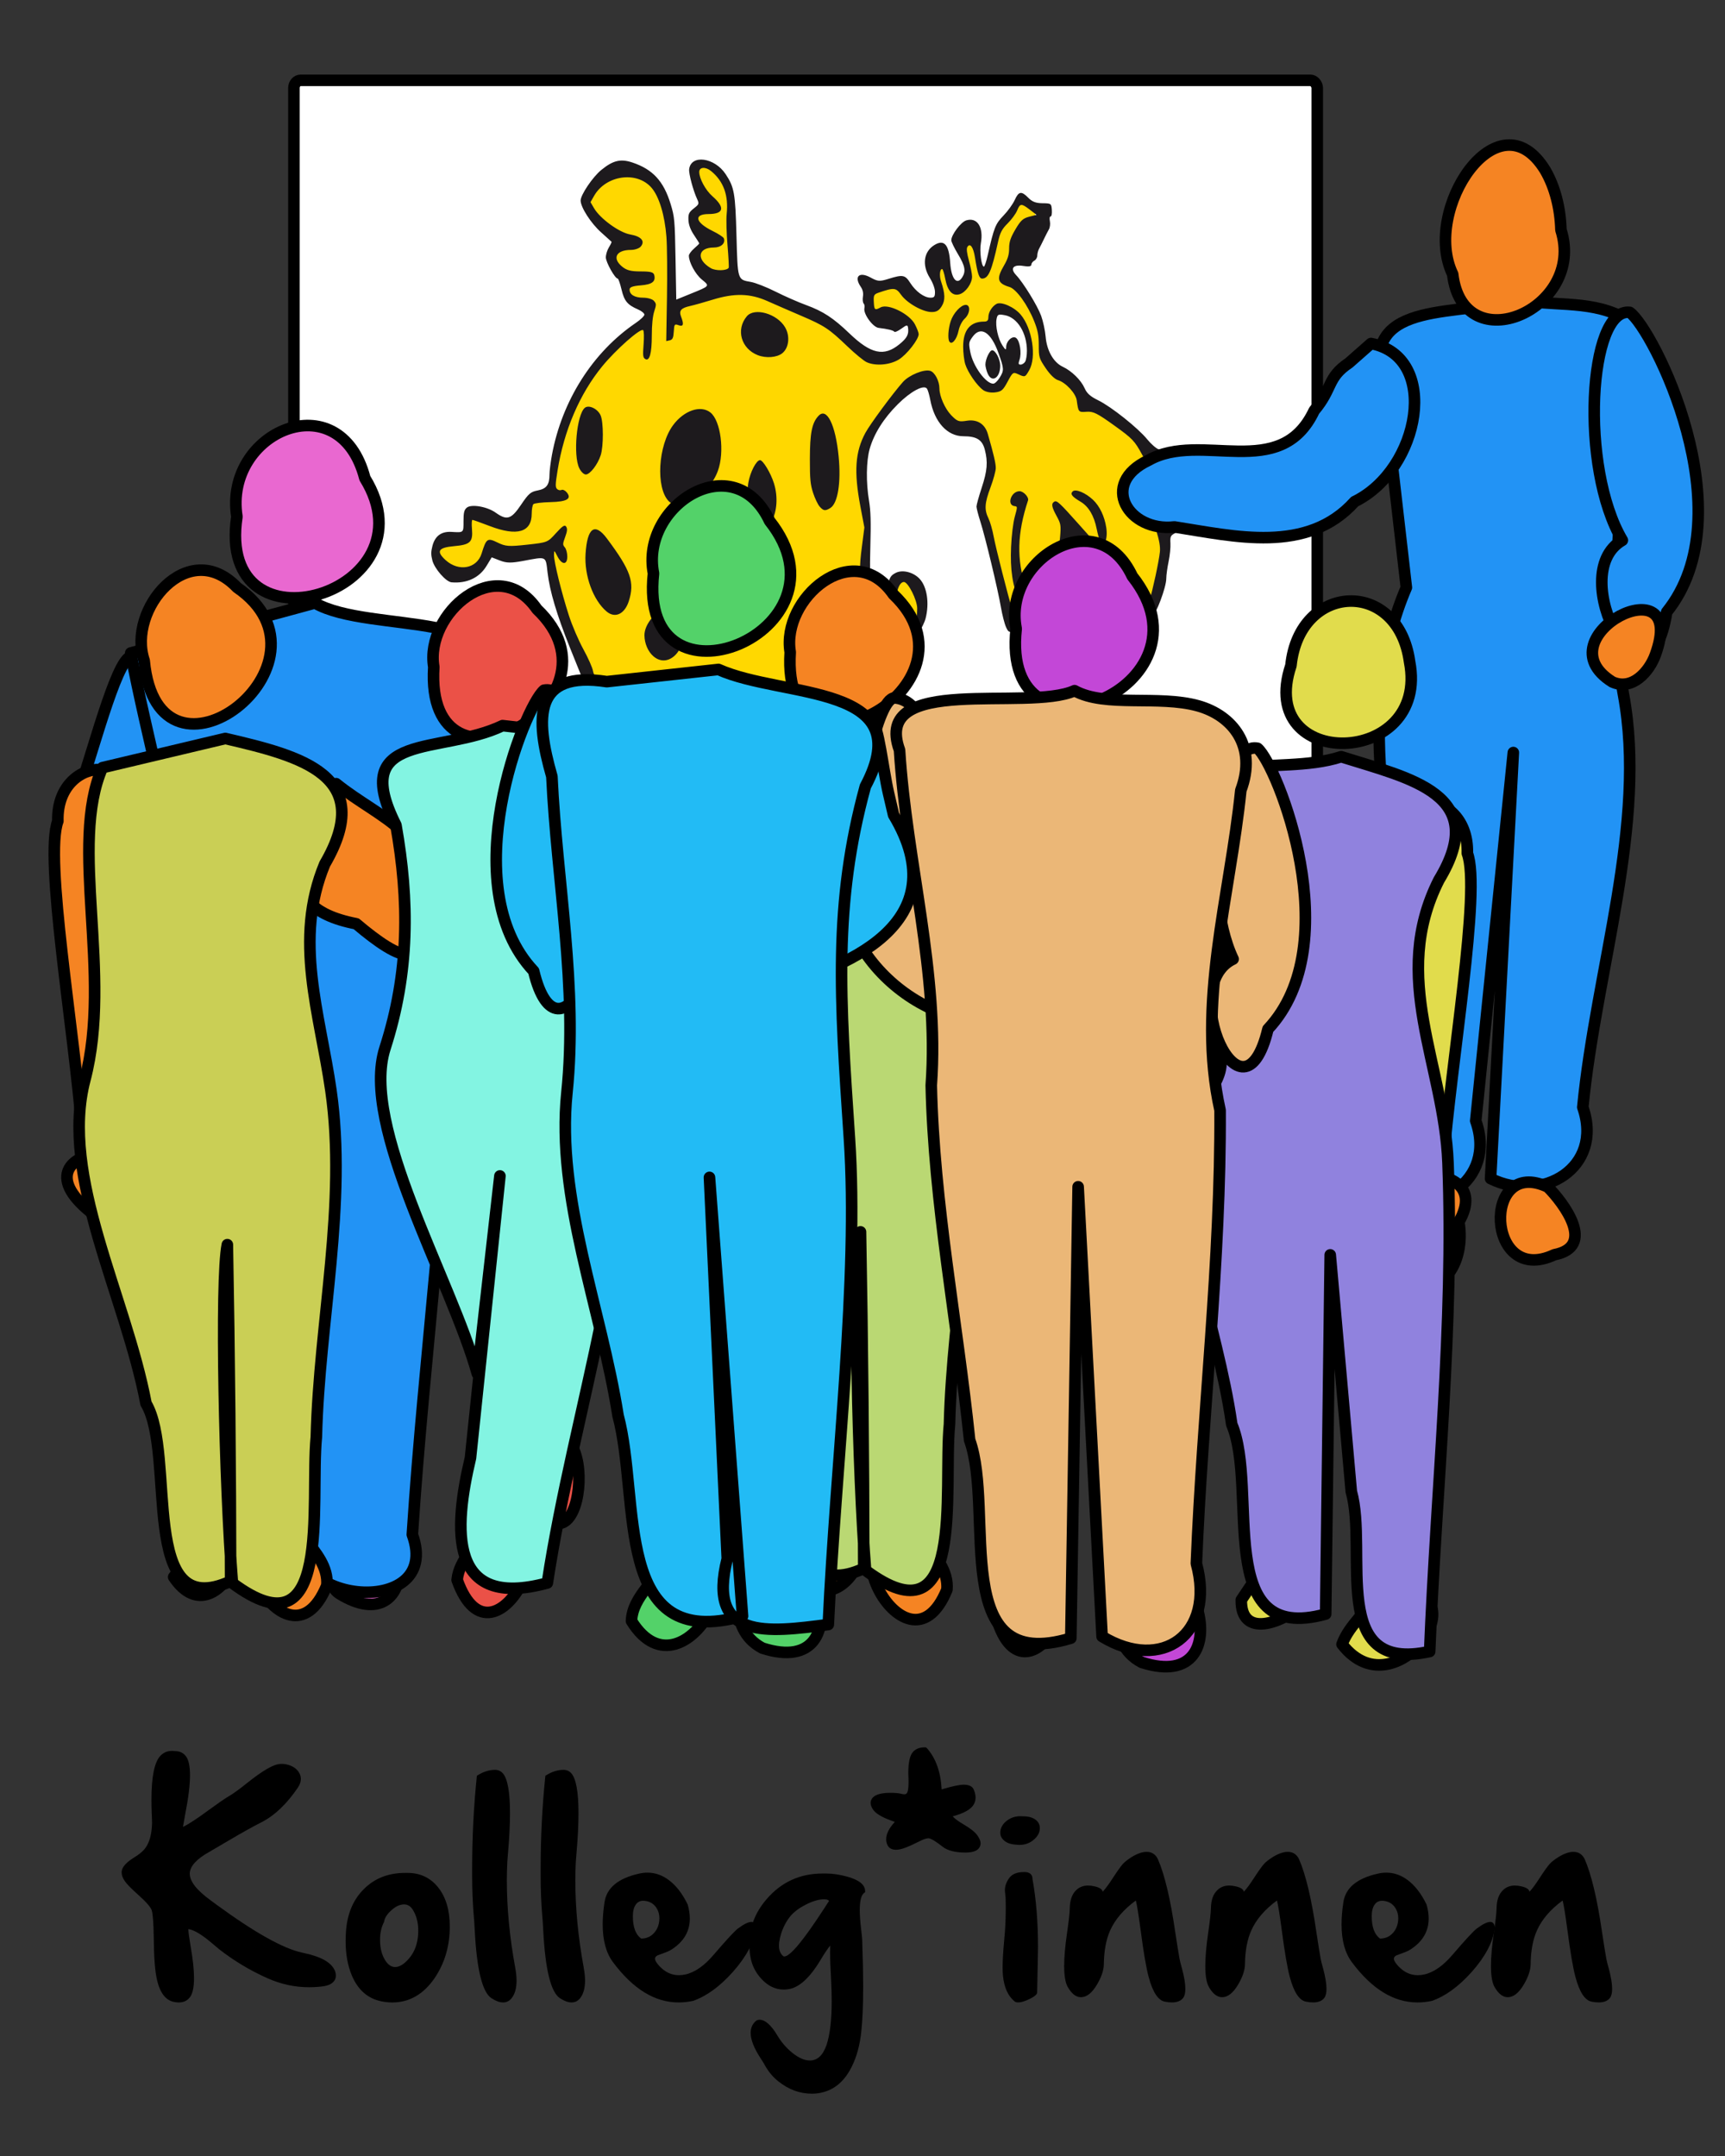 <?xml version="1.0" encoding="UTF-8" standalone="no"?> <svg xmlns:dc="http://purl.org/dc/elements/1.1/" xmlns:cc="http://creativecommons.org/ns#" xmlns:rdf="http://www.w3.org/1999/02/22-rdf-syntax-ns#" xmlns:svg="http://www.w3.org/2000/svg" xmlns="http://www.w3.org/2000/svg" xmlns:sodipodi="http://sodipodi.sourceforge.net/DTD/sodipodi-0.dtd" xmlns:inkscape="http://www.inkscape.org/namespaces/inkscape" id="svg3556" sodipodi:docname="kollegen.svg" viewBox="0 0 120 150" version="1.1" inkscape:version="1.0.2-2 (e86c870879, 2021-01-15)" width="120" height="150"><rect x="0" y="0" width="120" height="150" fill="#333333" stroke="none"/><defs id="defs6621"></defs><title id="title3044">Presentation</title><g id="layer1" transform="translate(130.96,-48.601)"><rect id="rect3536" style="color:#000000;fill:#ffffff;stroke:#000000;stroke-width:0.803;stroke-linecap:round;stroke-linejoin:round;stroke-miterlimit:3.503;stroke-dasharray:none" transform="rotate(-2.4270706e-4)" rx="0.471" ry="0.532" height="63.323" width="71.187" y="54.189" x="-110.513"></rect><path id="rect2617" style="fill:#ffffff;stroke-width:0.803;stroke-linecap:round;stroke-linejoin:round;stroke-miterlimit:3.503;stroke-dasharray:none" d="m -109.3,54.874 c 5e-5,19.895 -1e-5,39.789 -5e-5,59.685 l 69.518,-1.1e-4 c -4.4e-5,-19.895 9e-6,-39.789 4.8e-5,-59.685 z m 0.686,0.686 c 22.715,2.4e-5 45.43,-1.34e-4 68.145,-1.11e-4 -2.2e-5,19.437 5.4e-5,38.874 -5.1e-5,58.312 -22.715,-3e-5 -45.43,1.3e-4 -68.145,1.1e-4 2e-5,-19.437 -6e-5,-38.874 5e-5,-58.312 z"></path><path id="path2585" style="fill:#2293f5;stroke:#000000;stroke-width:0.803;stroke-linecap:round;stroke-linejoin:round;stroke-miterlimit:3.503;stroke-dasharray:none" d="m -25.734,69.381 c -3.215,1.356 -10.622,-0.13 -9.05,5.685 0.553,4.804 1.106,9.608 1.659,14.412 -1.778,4.136 -2.123,8.666 -1.771,13.106 0.054,9.679 0.107,19.357 0.161,29.035 3.578,1.859 7.926,-0.864 6.434,-5.039 0.872,-8.541 1.744,-17.082 2.616,-25.622 l -1.583,29.641 c 3.587,1.771 7.877,-0.745 6.415,-4.967 0.935,-9.571 4.498,-19.774 2.828,-28.718 -1.669,-8.944 1.215,-17.239 -0.162,-26.298 -2.351,-1.184 -5.059,-0.656 -7.547,-1.236 z"></path><path id="path2595" style="fill:#f58423;stroke:#000000;stroke-width:0.803;stroke-linecap:round;stroke-linejoin:round;stroke-miterlimit:3.503;stroke-dasharray:none" d="m -23.285,131.188 c -4.601,-2.185 -4.325,6.962 0.452,4.71 2.934,-0.568 0.654,-3.601 -0.452,-4.71 z"></path><path id="path2597" style="fill:#f58423;stroke:#000000;stroke-width:0.803;stroke-linecap:round;stroke-linejoin:round;stroke-miterlimit:3.503;stroke-dasharray:none" d="m -29.745,132.607 c -3.631,-2.435 -8.572,4.398 -3.424,5.642 3.355,0.564 4.406,-3.031 3.424,-5.642 z"></path><path id="path2601" style="fill:#f58423;stroke:#000000;stroke-width:0.803;stroke-linecap:round;stroke-linejoin:round;stroke-miterlimit:3.503;stroke-dasharray:none" d="m -22.373,64.599 c 1.753,5.494 -6.799,9.232 -7.531,3.079 -2.16,-4.469 3.168,-12.546 6.43,-7.244 0.702,1.2 1.058,2.68 1.101,4.164 z"></path><path id="path2607" style="fill:#f58423;stroke:#000000;stroke-width:0.803;stroke-linecap:round;stroke-linejoin:round;stroke-miterlimit:3.503;stroke-dasharray:none" d="m -51.109,82.904 c -2.77,6.875 -11.923,-3.752 -3.102,-2.957 1.572,0.135 3.575,1.12 3.102,2.957 z"></path><path id="path2615" style="fill:#2293f5;stroke:#000000;stroke-width:0.803;stroke-linecap:round;stroke-linejoin:round;stroke-miterlimit:3.503;stroke-dasharray:none" d="m -17.587,70.333 c -2.853,-0.362 -3.509,10.808 -0.513,15.858 -4.115,2.361 1.827,13.061 3.084,4.992 5.545,-6.885 -0.969,-19.741 -2.571,-20.851 z"></path><g id="g18" transform="matrix(0.108,0,0,0.108,-105.757,55.142)"><g id="g4690" transform="matrix(0.955,0,0,1.539,9.386,34.202)"><path id="path50" style="fill:#ffffff;fill-opacity:1;stroke-width:0.509" d="m 407.33,75.543 c -3.281,0.086 -6.297,1.969 -8.354,4.438 -1.387,1.774 -1.18,4.235 -0.362,6.207 0.852,2.433 2.334,4.58 4.095,6.444 2.316,2.466 4.791,4.884 7.775,6.529 2.242,1.126 4.989,1.923 7.384,0.776 2.064,-1.022 3.845,-2.667 5.049,-4.63 1.284,-2.029 1.158,-4.933 -0.578,-6.661 -0.415,-0.415 -1.019,-0.634 -1.605,-0.566 0.759,-0.985 0.224,-2.315 -0.38,-3.248 -2.045,-3.063 -4.386,-6.122 -7.638,-7.978 -1.633,-0.918 -3.514,-1.376 -5.386,-1.312 z m 7.752,11.291 c 1.409,0.631 2.405,2.261 4.09,2.17 -0.797,1.227 -0.185,2.824 -0.867,4.114 -0.331,0.79 -0.812,1.772 -1.806,1.775 -1.077,0.322 -2.211,-0.112 -2.91,-0.967 -0.872,-0.953 -1.625,-2.283 -1.133,-3.602 0.436,-1.382 1.194,-2.869 2.559,-3.517 z"></path><path id="path56" style="fill:#ffffff;fill-opacity:1;stroke-width:0.509" d="m 476.076,209.447 c -2.756,0.002 -5.459,2.619 -4.994,5.451 0.27,1.628 1.877,2.628 3.435,2.722 2.096,0.302 4.691,-0.242 5.742,-2.272 0.983,-2.024 -0.032,-4.761 -2.176,-5.543 -0.633,-0.26 -1.325,-0.367 -2.008,-0.357 z"></path><path id="path30" style="fill:#ffd800;fill-opacity:1;stroke-width:0.719" d="m 167.828,11.203 c -5.55,0.18 -11.207,1.073 -16.215,3.578 -2.713,1.534 -5.162,3.55 -7.243,5.867 -0.918,0.973 -1.614,2.51 -0.767,3.745 1.217,1.819 3.039,3.125 4.728,4.478 6.54,5.059 14.591,7.652 22.604,9.259 1.565,0.322 3.121,0.69 4.662,1.116 0.432,0.133 1.224,0.345 1.772,0.568 0.09,0.208 -0.769,0.42 -1.064,0.563 -4.062,1.378 -8.472,0.805 -12.506,2.312 -1.672,0.558 -3.544,1.775 -3.575,3.735 0.008,1.82 1.598,3.074 2.941,4.053 3.422,2.25 7.627,2.704 11.611,3.05 3.464,0.304 6.991,0.132 10.4,0.891 0.71,0.029 0.473,0.611 -0.084,0.662 -3.46,1.036 -7.116,1.029 -10.665,1.583 -1.504,0.291 -3.163,0.284 -4.476,1.161 -1.048,0.998 -0.864,2.656 -0.043,3.734 1.209,1.895 3.602,2.296 5.644,2.663 3.483,0.62 7.135,0.465 10.486,1.715 0.608,0.177 -0.07,0.924 -0.08,1.343 -1.239,2.961 -1.578,6.188 -2,9.343 -0.434,3.302 -0.428,6.701 -1.436,9.9 -0.152,0.354 -0.304,0.938 -0.832,0.725 -0.387,-0.236 -0.277,-0.944 -0.357,-1.374 -0.178,-2.766 0.647,-5.531 0.214,-8.285 -0.257,-1.557 -1.822,-2.693 -3.383,-2.427 -2.292,0.361 -4.296,1.651 -6.361,2.635 -11.387,5.769 -22.004,13.155 -31.088,22.142 -4.179,4.181 -8.044,8.732 -10.971,13.89 -3.442,5.965 -6.463,12.204 -8.659,18.739 -0.797,2.568 -1.529,5.195 -1.727,7.886 -0.177,1.726 0.596,3.666 2.304,4.319 1.779,0.817 3.967,-0.032 5.609,1.162 -2.806,0.675 -5.723,0.672 -8.59,0.874 -4.3,0.257 -8.624,0.373 -12.886,1.033 -1.571,0.208 -2.253,1.852 -2.583,3.21 -0.624,2.038 -0.267,4.507 -1.886,6.134 -2.055,1.744 -4.917,1.843 -7.483,1.887 -3.974,0.026 -7.94,-0.386 -11.866,-0.973 -0.733,-0.125 -1.772,-0.281 -2.618,-0.448 -4.145,-0.7 -8.159,-2.052 -12.328,-2.611 -1.521,-0.223 -3.346,0.274 -3.98,1.813 -0.836,1.981 0.004,4.239 -0.734,6.238 -0.709,0.977 -2.077,1.061 -3.159,1.35 -4.977,0.94 -10.089,1 -15.029,2.159 -1.39,0.313 -2.981,1.24 -3.003,2.832 -0.072,1.749 1.571,2.842 2.858,3.713 3.243,2.122 7.017,3.296 10.786,4.075 4.302,0.805 9.057,0.33 12.736,-2.193 2.879,-1.936 4.866,-4.848 6.754,-7.692 0.541,-0.903 1.606,-1.258 2.612,-1.105 3.124,0.291 6.056,1.599 9.2,1.788 4.945,0.388 9.91,0.043 14.858,-0.114 4.243,-0.233 8.508,-0.387 12.708,-1.057 1.152,-0.274 2.227,-0.799 3.293,-1.303 0.638,3.108 1.067,6.262 1.861,9.335 1.639,5.568 4.089,10.857 6.626,16.064 2.7,5.361 5.533,10.697 9.111,15.533 2.66,3.392 5.309,6.913 7.721,10.559 2.834,4.062 6.165,7.74 9.469,11.418 3.603,4.304 6.766,9.042 8.934,14.236 0.658,1.572 1.141,3.25 0.975,4.971 -0.184,3.662 -0.699,7.338 -1.788,10.845 -0.382,1.488 -1.59,2.592 -3.005,3.102 -2.251,0.904 -4.583,2.087 -5.975,4.149 -0.877,1.184 -1.329,2.816 -0.604,4.186 1.227,2.458 3.325,4.805 6.191,5.174 3.264,0.42 6.382,-1.022 9.27,-2.353 1.745,-0.805 3.433,-1.81 5.318,-2.254 0.439,2.066 -0.008,4.241 0.688,6.271 0.705,2.278 1.986,4.715 4.324,5.633 1.648,0.618 3.256,-0.414 4.739,-1.023 2.702,-1.154 5.166,-2.992 8.119,-3.462 1.329,-0.245 2.377,0.767 3.098,1.746 1.902,2.09 4.48,4.044 7.454,3.859 1.855,-0.058 3.637,-1.391 3.943,-3.271 0.44,-2.554 -0.165,-5.137 -0.549,-7.661 -0.804,-3.828 -1.018,-7.862 0.09,-11.654 0.841,-2.874 2.45,-5.819 5.242,-7.174 1.677,-0.394 3.415,-0.409 5.127,-0.517 0.571,-0.021 1.48,-0.052 2.182,-0.072 4.928,-0.096 9.858,-0.046 14.787,-0.065 -0.194,5.141 -0.636,10.28 -0.533,15.428 0.079,1.74 0.303,3.898 2.041,4.789 1.68,0.789 3.413,-0.258 4.825,-1.124 2.054,-1.269 4.959,-1.705 6.951,-0.082 1.572,1.46 2.986,3.087 4.494,4.613 1.203,-2.042 2.222,-4.201 3.557,-6.16 0.339,-0.495 0.98,-1.068 1.575,-0.572 1.617,0.884 2.517,2.847 4.38,3.301 1.312,0.279 2.496,-0.787 2.796,-2.016 0.197,-0.681 0.434,-1.608 1.327,-1.567 1.455,-0.07 3.13,-0.037 4.195,-1.213 0.869,-0.784 0.938,-2.009 1.455,-2.984 0.748,-0.948 2.147,-0.566 3.139,-0.295 2.343,0.636 4.172,2.644 6.672,2.76 1.84,0.071 3.25,-1.457 3.822,-3.076 0.616,-1.725 1.158,-3.5 2.193,-5.036 1.034,-1.621 2.679,-2.926 3.067,-4.895 -0.082,-0.49 -0.629,-0.901 -0.887,-1.363 -1.583,-0.819 -3.429,-0.808 -5.159,-1.058 -2.485,-0.264 -4.996,-0.449 -7.421,-1.085 -1.454,-2.088 -2.292,-4.549 -2.949,-6.988 -0.308,-1.217 -0.647,-2.803 0.501,-3.704 1.745,-1.5 4.054,-2.042 6.006,-3.207 5.102,-2.657 9.674,-6.047 14.885,-8.501 1.971,-0.937 4.279,-1.543 6.404,-0.741 2.888,0.911 5.367,2.842 8.325,3.549 2.065,0.434 3.835,-0.937 5.692,-1.566 1.244,-0.394 2.688,-0.951 3.949,-0.36 -0.136,0.617 -0.647,1.307 -0.942,1.938 -0.687,1.356 -1.676,2.533 -2.373,3.877 -0.769,1.638 0.154,3.381 1.058,4.745 1.712,2.509 4.459,4.271 7.399,4.97 1.618,0.393 3.49,0.1 4.621,-1.213 1.846,-1.944 2.757,-4.515 3.844,-6.912 3.573,-0.324 7.33,-0.654 10.434,-2.634 3.019,-1.803 4.879,-5.109 5.376,-8.537 0.181,-1.665 1.847,-2.476 3.043,-3.376 2.469,-1.695 5.248,-3.243 6.865,-5.86 1.18,-1.857 0.86,-4.309 -0.384,-6.048 -1.242,-1.824 -2.635,-3.546 -3.852,-5.386 4.123,-1.762 8.809,-2.452 12.358,-5.374 2.108,-1.637 3.327,-4.385 2.868,-7.047 -0.532,-3.251 -2.419,-6.092 -4.441,-8.616 -1.624,-1.929 -3.905,-3.82 -6.586,-3.57 -2.522,0.21 -4.289,2.407 -5.224,4.582 -1.077,2.421 -1.521,5.052 -1.924,7.652 -0.145,0.77 -0.314,1.808 -0.527,2.668 -2.219,0.237 -4.392,-0.574 -6.454,-1.3 -3.727,-1.487 -7.396,-3.401 -10.262,-6.258 -1.82,-1.753 -2.064,-4.406 -2.367,-6.772 -0.568,-5.963 0.068,-11.989 1.43,-17.807 0.282,-1.503 0.702,-3.012 0.9,-4.512 -0.95,-3.136 -1.939,-6.216 -2.811,-9.295 -1.501,-5.513 -2.953,-11.21 -2.433,-16.97 0.368,-4.204 2.385,-8.086 5.084,-11.266 3.583,-4.207 7.827,-7.781 11.987,-11.396 4.287,-3.617 8.589,-7.242 13.221,-10.413 3.549,-2.136 7.598,-3.315 11.647,-4.072 2.141,-0.348 4.341,-0.553 6.502,-0.306 1.099,0.344 1.744,1.427 2.515,2.214 1.125,1.371 1.779,3.054 2.035,4.797 1.151,4.087 3.969,7.541 7.27,10.125 2.604,1.927 5.638,3.516 8.937,3.657 3.906,0.309 7.93,-0.355 11.742,0.77 2.685,0.804 4.191,3.387 5.352,5.748 1.364,2.934 2.664,5.91 3.684,8.983 0.591,1.648 0.377,3.454 -0.332,5.027 -1.695,3.93 -3.736,7.701 -5.595,11.555 -0.293,0.711 -0.822,1.421 -0.968,2.131 2.068,4.135 4.156,8.264 5.904,12.548 4.137,9.629 7.55,19.561 11.98,29.064 0.935,1.804 1.733,3.819 3.35,5.131 1.645,1.002 3.647,1.26 5.543,1.269 1.274,0.044 2.714,-0.745 2.794,-2.131 0.14,-0.874 -0.553,-1.648 -0.892,-2.42 -2.526,-4.736 -5.867,-9.232 -6.799,-14.635 -0.708,-4.303 -0.504,-8.691 -0.38,-13.031 0.167,-3.293 0.495,-6.617 1.605,-9.744 0.489,-1.856 1.295,-3.697 1.227,-5.647 -0.099,-1.434 -1.425,-2.461 -2.807,-2.527 -0.665,0.115 -0.614,-0.726 -0.362,-1.092 0.719,-1.09 2.221,-1.187 3.408,-1.293 1.574,-0.025 3.344,0.157 4.511,1.334 -1.629,4.413 -3.779,8.67 -4.783,13.291 -0.629,3.43 -0.428,6.939 -0.419,10.407 0.004,3.079 0.525,6.173 1.801,8.99 4.696,11.513 13.905,21.084 25.207,26.261 2.624,1.322 5.418,2.498 8.404,2.535 4.051,0.073 8.18,0.188 12.125,-0.897 5.649,-1.5 11.129,-3.558 16.661,-5.428 7.983,-2.771 15.963,-5.554 23.945,-8.329 1.664,-2.971 3.331,-5.953 4.515,-9.155 1.816,-4.746 3.462,-9.59 4.393,-14.595 0.642,-3.423 -0.526,-6.859 -1.84,-9.979 -1.253,-2.879 -2.731,-5.778 -3.011,-8.951 -0.022,-0.4 -0.025,-1.084 0.493,-1.132 1.564,0.873 2.348,2.607 3.414,3.973 1.121,1.455 1.965,3.161 3.368,4.373 1.136,1.032 3.088,0.868 3.941,-0.441 1.063,-1.844 0.696,-4.091 0.375,-6.09 -0.539,-2.913 -1.649,-5.717 -3.309,-8.174 -1.248,-2.137 -1.798,-4.585 -1.985,-7.031 -0.143,-1.208 -0.286,-2.415 -0.429,-3.623 -2.206,-0.051 -4.423,0.107 -6.621,-0.09 -1.514,-0.465 -2.53,-1.81 -3.665,-2.838 -3.754,-3.69 -7.208,-7.868 -11.934,-10.371 -4.321,-2.311 -8.808,-4.294 -13.277,-6.299 -5.291,-2.308 -10.791,-4.457 -16.614,-4.806 -1.207,-0.1 -2.414,-0.199 -3.621,-0.299 -0.682,-2.262 -1.532,-4.563 -3.246,-6.262 -3.283,-3.297 -7.791,-4.828 -11.936,-6.711 -3.615,-1.738 -7.247,-3.812 -9.781,-6.998 -1.278,-1.672 -1.434,-3.88 -1.595,-5.903 0.038,-4.819 -2.308,-9.275 -5.074,-13.079 -3.727,-4.981 -8.532,-9.279 -14.215,-11.889 -2.262,-1.102 -4.849,-1.375 -7.045,-2.617 -0.541,-0.268 0.109,-0.898 0.224,-1.275 1.686,-2.778 4.048,-5.131 5.345,-8.149 0.522,-1.012 0.609,-2.145 0.694,-3.256 0.674,-3.194 2.777,-5.899 5.13,-8.073 1.736,-1.594 3.843,-2.805 6.168,-3.275 1.412,-0.464 3.018,-0.624 4.201,-1.582 1.145,-0.906 0.902,-2.824 -0.319,-3.557 -2.155,-1.357 -4.54,-2.359 -6.986,-3.062 -1.675,-0.474 -3.373,0.358 -4.518,1.558 -2.213,2.249 -4.497,4.442 -7.052,6.307 -2.405,1.607 -4.732,3.553 -5.971,6.234 -1.645,3.678 -2.986,7.49 -4.723,11.126 -1.03,1.937 -2.156,4.05 -4.141,5.149 -0.937,0.458 -2.091,-0.033 -2.488,-0.981 -1.362,-2.56 -1.713,-5.497 -2.96,-8.111 -0.816,-1.829 -1.984,-3.923 -4.112,-4.359 -1.57,-0.352 -3.273,0.746 -3.506,2.36 -0.349,2.191 0.612,4.318 1.395,6.315 0.831,2.062 1.876,4.305 1.34,6.572 -0.566,1.594 -2.012,2.679 -3.366,3.593 -2.169,1.303 -4.9,1.553 -7.327,0.943 -1.849,-0.622 -2.622,-2.623 -3.372,-4.252 -0.783,-1.723 -1.442,-3.603 -2.787,-4.977 -1.222,-1.147 -3.386,-0.342 -3.788,1.228 -0.559,1.952 0.136,3.99 0.697,5.865 0.514,1.787 1.575,3.421 1.765,5.29 -0.24,1.991 -1.958,3.487 -3.848,3.92 -3.94,1.006 -8.034,0.027 -11.842,-1.08 -4.153,-1.26 -8.162,-3.051 -11.727,-5.542 -2.051,-1.397 -4.483,-2.37 -7.002,-2.182 -3.422,0.208 -6.755,1.107 -10.087,1.855 -1.635,0.368 -2.718,1.966 -2.738,3.599 -0.065,1.561 -0.11,3.238 0.561,4.682 0.609,1.281 2.255,1.295 3.475,1.097 1.814,-0.276 3.595,-0.865 5.455,-0.717 4.93,0.217 9.742,1.776 14.097,4.05 2.186,1.242 4.496,2.634 5.774,4.877 0.352,0.578 0.543,1.347 -0.018,1.873 -1.649,1.92 -3.762,3.377 -5.803,4.849 -4.523,3.152 -9.965,4.792 -15.438,5.137 -3.567,0.268 -7.227,0.255 -10.675,-0.812 -0.305,-0.097 -0.989,-0.306 -1.434,-0.477 -5.546,-2.083 -10.483,-5.427 -15.707,-8.165 -5.632,-3.109 -11.54,-5.721 -17.68,-7.653 -8.341,-2.656 -16.817,-4.864 -25.268,-7.14 -9.088,-2.366 -18.338,-4.776 -27.806,-4.537 -8.395,0.205 -16.664,1.83 -24.923,3.204 -4.081,0.761 -8.224,1.365 -12.164,2.716 -1.521,0.533 -3.243,1.597 -3.279,3.398 -0.125,1.154 0.776,1.977 1.211,2.94 -0.069,0.336 -1.005,0.167 -1.377,0.327 -1.589,0.153 -3.266,0.94 -3.84,2.532 -0.543,1.135 -0.376,2.584 -1.256,3.549 -0.616,0.452 -1.001,0.169 -0.793,-0.562 0.023,-11.818 0.209,-23.636 0.053,-35.453 -0.086,-4.266 -0.252,-8.609 -1.663,-12.679 -1.818,-5.839 -4.989,-11.544 -10.135,-15.062 -5.047,-3.493 -11.457,-4.195 -17.437,-4.113 z m 252.93,55.9 c 4.115,0.224 8.101,1.715 11.6,3.848 3.238,1.967 5.543,5.172 7.067,8.585 1.552,3.562 2.015,7.873 0.1,11.395 -0.673,1.315 -1.538,3.003 -3.228,3.061 -2.263,0.037 -4.424,-0.788 -6.625,-1.208 -0.61,-0.226 -1.183,-0.318 -1.544,0.337 -2.523,2.49 -5.041,4.981 -7.562,7.473 -2.896,0.067 -5.699,0.331 -8.586,0.198 -2.214,-0.144 -4.087,-1.507 -5.867,-2.703 -2.757,-2.083 -5.458,-4.392 -7.326,-7.334 -1.153,-2.103 -1.502,-4.549 -1.683,-6.91 -0.169,-2.433 0.491,-5.154 2.591,-6.624 2.836,-2.038 6.44,-2.176 9.772,-2.653 1.671,-0.226 3.648,-0.798 4.286,-2.55 0.226,-1.002 0.618,-1.98 1.404,-2.682 1.459,-1.502 3.486,-2.399 5.6,-2.232 z m -23.467,0.531 c 0.698,0.354 0.169,1.084 -0.169,1.491 -1.122,1.332 -2.692,2.199 -3.757,3.593 -1.445,1.612 -2.5,3.506 -3.54,5.389 -0.554,0.786 -1.026,1.873 -2.118,1.943 -0.677,0.275 -0.447,-0.682 -0.476,-1.08 0.219,-2.878 1.182,-5.803 3.279,-7.868 1.801,-1.855 4.228,-3.09 6.782,-3.468 z m -140.244,3.156 c 4.384,0.132 8.808,0.972 12.798,2.835 2.549,1.279 5.091,3.33 5.692,6.261 0.416,1.95 -0.867,3.835 -2.569,4.685 -2.419,1.277 -5.235,1.374 -7.908,1.548 -2.283,0.097 -4.841,-0.027 -6.919,-0.487 -3.575,-0.787 -7.26,-2.216 -9.666,-5.098 -1.231,-1.43 -1.707,-3.591 -0.713,-5.28 1.535,-2.867 4.837,-4.432 8.013,-4.439 0.424,-0.028 0.848,-0.02 1.272,-0.025 z m -114.029,39.803 c 2.321,0.057 4.789,0.796 6.363,2.58 1.066,1.635 0.902,3.704 0.977,5.572 -0.097,3.215 -0.004,6.514 -0.963,9.619 -0.883,2.577 -3.209,4.252 -5.345,5.757 -1.249,0.837 -2.997,1.634 -4.391,0.646 -1.686,-1.023 -2.787,-2.812 -3.107,-4.742 -0.777,-3.55 -0.426,-7.244 0.253,-10.781 0.098,-0.501 0.292,-1.324 0.458,-1.946 0.639,-2.17 1.319,-4.467 2.889,-6.162 0.795,-0.576 1.925,-0.517 2.865,-0.544 z m 76.75,0.918 c 2.34,0.015 4.58,1.089 6.332,2.59 3.179,2.928 4.332,7.421 4.372,11.613 0.094,4.007 -0.977,8.148 -3.601,11.252 -3.411,4.095 -8.263,6.612 -13.039,8.772 -2.601,1.225 -5.476,1.669 -8.329,1.746 -1.791,0.07 -3.807,0.216 -5.7,-0.002 -2.733,-0.413 -4.676,-2.814 -5.668,-5.244 -1.906,-4.79 -1.535,-10.254 0.17,-15.045 2.4,-6.818 8.312,-12.06 15.113,-14.285 3.323,-1.144 6.855,-1.451 10.35,-1.397 z m 81.52,2.068 c 1.348,-0.017 2.469,0.835 3.248,1.865 2.916,3.614 4.214,8.234 4.947,12.744 0.466,3.043 0.608,6.131 0.484,9.205 -0.037,0.582 -0.069,1.503 -0.131,2.214 -0.255,2.626 -0.428,5.451 -1.936,7.709 -1.283,1.789 -3.513,2.448 -5.492,3.151 -1.798,-0.299 -3.178,-1.715 -4.353,-3.021 -1.755,-2.164 -3.191,-4.689 -3.727,-7.446 -0.477,-3.57 -0.306,-7.187 -0.335,-10.78 0.101,-3.522 1.6e-4,-7.15 1.138,-10.529 0.726,-1.885 2.029,-3.561 3.625,-4.788 0.761,-0.427 1.693,-0.33 2.531,-0.324 z m -42.545,19.434 c 2.17,1.13 3.802,3.052 5.322,4.925 2.01,2.486 3.418,5.522 3.569,8.747 0.181,3.18 -0.524,6.694 -2.918,8.961 -1.685,1.486 -4.275,2.4 -6.37,1.208 -3.704,-1.924 -5.739,-6.031 -6.33,-10.023 -0.554,-3.634 0.201,-7.501 2.384,-10.497 1.024,-1.431 2.243,-3.149 4.139,-3.34 0.067,0.009 0.14,-0.028 0.203,0.018 z m 213.852,12.627 c 3.171,0.608 6.351,1.473 9.195,3.034 3.836,2.312 6.88,5.996 8.326,10.244 0.489,1.624 0.861,3.542 -0.028,5.094 -0.4,0.444 -0.909,0.019 -1.029,-0.431 -2.271,-4.016 -3.46,-8.761 -6.861,-12.053 -2.847,-2.764 -6.7,-4.019 -10.079,-5.961 0.159,0.024 0.318,0.048 0.477,0.072 z m -14.434,4.727 c 2.016,0.544 3.735,1.822 5.511,2.877 5.711,3.688 11.288,7.578 16.93,11.369 0.002,1.557 -0.015,3.345 -0.146,4.756 -0.34,3.448 -0.773,6.931 -1.876,10.229 -0.156,0.456 -0.479,1.127 -0.866,0.427 -1.325,-1.377 -2.642,-2.874 -3.982,-4.328 -1.563,1.142 -2.967,2.526 -4.658,3.477 -0.343,-0.165 -0.442,-0.844 -0.71,-1.193 -0.672,-1.407 -2.342,-2.134 -3.838,-1.724 -0.37,-0.049 -1.467,0.625 -1.091,-0.031 0.681,-1.493 1.736,-3.191 1.021,-4.859 -0.654,-1.417 -2.386,-1.709 -3.788,-1.526 -0.498,-0.025 0.268,-1.013 0.316,-1.422 1.147,-2.911 1.708,-6.09 1.495,-9.218 -0.231,-3.003 -2.484,-5.199 -4.066,-7.572 -0.119,-0.354 -0.952,-1.138 -0.481,-1.266 0.077,-0.012 0.154,-0.004 0.23,0.004 z m -331.865,10.305 c -0.532,1.939 -2.252,3.611 -1.904,5.74 0.26,1.702 2.141,2.65 2.15,4.438 0.025,0.47 0.044,1.504 -0.711,1.303 -1.874,-0.391 -3.042,-2.087 -4.436,-3.251 -1.273,-1.213 -2.661,-2.443 -3.862,-3.645 3.004,-1.439 5.721,-3.421 8.795,-4.719 l -0.023,0.097 z m 21.508,1.068 c 2.647,0.482 4.822,2.234 6.915,3.815 3.712,3.012 7.187,6.316 10.463,9.795 2.15,2.405 4.474,5.114 4.636,8.494 0.107,2.448 -1.048,4.766 -2.371,6.756 -0.785,1.206 -1.906,2.167 -3.269,2.653 -3.336,1.532 -7.272,0.577 -10.224,-1.368 -4.486,-2.938 -7.925,-7.353 -10.042,-12.251 -1.284,-2.955 -1.889,-6.229 -1.437,-9.439 0.343,-2.472 0.828,-5.049 2.248,-7.15 0.754,-0.892 1.886,-1.507 3.081,-1.303 z m 102.971,22.416 c 1.663,0.565 3.192,1.567 4.482,2.757 1.686,1.513 2.485,3.9 1.987,6.118 -0.761,4.701 -4.038,8.622 -7.975,11.116 -2.656,1.752 -5.668,2.95 -8.821,3.409 -3.352,0.51 -6.854,0.716 -10.161,-0.173 -3.361,-1.037 -6.401,-3.639 -7.222,-7.159 -0.398,-1.802 -0.509,-3.776 0.168,-5.523 0.921,-1.766 2.988,-2.401 4.714,-3.095 4.689,-1.546 9.448,-2.88 14.124,-4.467 2.809,-0.901 5.573,-1.936 8.341,-2.949 0.118,-0.028 0.242,-0.05 0.363,-0.033 z m 54.652,0.623 c 1.339,0.072 2.829,-0.111 4.016,0.623 0.927,1.098 0.879,2.662 1.08,4.016 0.09,1.1 0.16,2.24 0.192,3.231 0.046,2.799 0.08,5.648 -0.553,8.389 -0.233,1.018 -0.678,2.096 -1.725,2.506 -2.655,1.385 -5.91,2.259 -8.814,1.142 -2.536,-1.2 -3.907,-4.041 -4.151,-6.736 -0.418,-4.302 1.575,-8.597 4.766,-11.432 0.836,-0.849 1.818,-1.745 3.096,-1.689 0.696,-0.055 1.396,-0.037 2.093,-0.049 z m -105.693,8.707 c 1.108,0.156 1.764,1.227 2.53,1.935 2.055,2.14 2.942,5.178 2.716,8.102 -0.025,2.575 -1.228,5.105 -3.307,6.649 -3.057,2.428 -7.194,3.575 -11.03,2.637 -3.369,-0.775 -6.689,-2.946 -7.931,-6.289 -0.916,-2.359 0.116,-5.035 1.941,-6.65 2.914,-2.491 6.421,-4.213 10.007,-5.51 1.631,-0.567 3.34,-0.942 5.075,-0.874 z m 48.826,34.635 c 0.173,0.402 -0.486,0.813 -0.732,1.126 -2.649,2.271 -5.989,3.526 -9.256,4.623 -4.809,1.558 -9.875,2.266 -14.922,2.295 -1.83,-0.072 -3.784,-0.032 -5.445,-0.901 -0.476,-0.25 -0.466,-1.02 -0.236,-1.365 3.675,-0.724 7.445,-0.709 11.176,-0.844 3.638,-0.045 7.399,0.017 10.82,-1.414 2.89,-1.086 5.599,-2.639 8.553,-3.55 l 0.012,-0.003 z"></path><path id="path32" style="fill:#ffd800;fill-opacity:1;stroke-width:0.719" d="m 220.057,7.416 c -1.496,-0.021 -3.337,0.405 -3.896,1.979 -0.61,1.767 0.506,3.5 1.307,5.012 2.194,3.496 5.681,5.887 9.038,8.161 1.289,0.923 2.799,1.67 3.737,2.982 -0.87,0.237 -1.935,0.35 -2.677,0.439 -3.431,0.447 -6.974,0.374 -10.289,1.463 -1.404,0.389 -2.187,2.085 -1.507,3.388 0.959,1.76 2.858,2.711 4.559,3.625 3.287,1.633 6.926,2.369 10.275,3.858 0.582,0.257 1.209,0.522 1.71,0.884 -1.634,0.877 -3.558,0.938 -5.363,1.195 -2.73,0.336 -5.592,0.511 -8.085,1.776 -1.366,0.806 -2.584,2.466 -1.949,4.104 0.877,1.86 2.566,3.217 4.3,4.253 3.205,2.023 7.093,2.369 10.788,2.526 1.85,-0.024 3.88,0.118 5.524,-0.87 1.523,-1.087 1.392,-3.182 1.272,-4.838 -0.318,-3.055 -0.712,-6.104 -0.843,-9.176 -0.168,-2.902 -0.28,-5.768 -0.321,-8.622 -0.114,-3.15 0.074,-6.349 -0.588,-9.45 -0.62,-2.298 -2.129,-4.239 -3.697,-5.979 -2.854,-2.922 -6.402,-5.27 -10.354,-6.386 -0.961,-0.244 -1.948,-0.367 -2.939,-0.32 z"></path><path id="path52" style="fill:#ffffff;fill-opacity:1;stroke-width:0.509" d="m 420.783,68.602 c -1.675,-0.03 -3.581,0.651 -4.227,2.33 -0.69,1.869 -0.318,3.933 0.056,5.833 0.842,3.56 3.061,6.723 5.925,8.956 1.137,0.787 2.863,0.287 3.339,-1.029 0.208,-0.775 0.466,-1.575 1.153,-2.07 0.832,-0.742 1.907,-1.175 3,-1.341 1.969,1.033 2.372,3.51 2.149,5.523 -0.041,1.351 -0.707,2.601 -0.729,3.943 0.025,1.401 1.488,2.378 2.813,2.075 2.095,-0.258 4.234,-1.386 5.044,-3.434 1,-2.544 0.791,-5.416 0.127,-8.019 -1.687,-6.043 -7.01,-10.643 -13.012,-12.137 -1.839,-0.468 -3.743,-0.653 -5.639,-0.631 z"></path><path id="path58" style="fill:#ffffff;fill-opacity:1;stroke-width:0.509" d="m 512.07,199.807 c -1.752,0.177 -3.703,0.186 -5.161,1.301 -1.183,0.922 -1.208,2.73 -0.305,3.856 1.405,2.031 4.101,3.497 6.557,2.572 1.951,-0.676 2.901,-2.976 2.366,-4.9 -0.195,-1.338 -1.141,-2.653 -2.567,-2.791 -0.293,-0.049 -0.594,-0.048 -0.891,-0.039 z"></path><path style="fill:#1d1a1d" d="m 557.944,4.536 c -371.003,0 -185.502,0 0,0 z M 168.939,287.618 c -1.65,-0.736 -4.322,-2.744 -5.937,-4.461 -1.957,-2.08 -3.889,-3.122 -5.79,-3.122 -5.712,0 -14.475,-6.337 -16.594,-12 -0.701,-1.874 -0.464,-3.431 0.946,-6.217 2.079,-4.108 4.466,-5.783 8.238,-5.783 4.296,0 5.953,-2.657 5.271,-8.454 -1.097,-9.335 -3.252,-13.763 -8.143,-16.737 -4.677,-2.844 -5.508,-3.903 -16.709,-21.308 -8.893,-13.819 -13.604,-23.631 -15.084,-31.421 -1.343,-7.066 -0.345,-6.767 -16.391,-4.911 -8.222,0.951 -11.267,0.922 -15.745,-0.153 l -5.552,-1.332 -3.461,3.563 c -4.84,4.983 -13.305,7.453 -23.628,6.893 -3.745,-0.203 -11.493,-5.692 -12.929,-9.159 -0.984,-2.375 -0.978,-3.6 0.028,-6.028 1.743,-4.207 5.997,-6.168 12.846,-5.919 8.374,0.304 8.135,0.437 8.135,-4.499 0,-3.561 0.44,-4.7 2.174,-5.628 3.009,-1.611 13.751,-0.476 19.479,2.058 7.634,3.377 10.505,2.824 17.171,-3.304 5.105,-4.693 6.465,-5.417 11.241,-5.982 5.93,-0.702 7.934,-2.391 7.934,-6.688 0,-1.445 0.725,-5.072 1.612,-8.059 6.771,-22.821 27.509,-43.103 56.638,-55.395 3.163,-1.334 5.75,-2.884 5.75,-3.443 0,-0.559 -1.913,-1.531 -4.25,-2.16 -7.21,-1.94 -9.321,-3.523 -11.176,-8.378 -0.957,-2.506 -2.121,-4.556 -2.586,-4.556 -1.816,0 -7.988,-6.853 -7.988,-8.868 0,-1.173 0.938,-3.069 2.083,-4.215 1.146,-1.146 1.933,-2.195 1.75,-2.331 -0.183,-0.136 -3.305,-1.884 -6.938,-3.884 -6.913,-3.807 -13.896,-10.528 -13.896,-13.376 0,-2.385 8.132,-9.852 13.925,-12.788 7.948,-4.027 13.045,-4.779 21.066,-3.107 13.693,2.855 21.012,7.803 25.719,17.387 2.641,5.377 2.817,6.6 3.29,22.833 l 0.5,17.151 9.5,-2.397 c 13.423,-3.387 13.201,-3.214 7.712,-6.027 -4.352,-2.231 -8.699,-7.208 -8.708,-9.97 -0.002,-0.601 1.571,-1.941 3.496,-2.977 1.925,-1.037 3.5,-2.001 3.5,-2.144 0,-0.143 -1.592,-1.728 -3.538,-3.523 -2.337,-2.156 -3.61,-4.282 -3.75,-6.263 -0.181,-2.568 0.335,-3.267 3.589,-4.857 3.647,-1.782 3.737,-1.943 2.217,-4 -2.646,-3.58 -5.668,-10.624 -5.324,-12.41 1.214,-6.302 17.129,-4.969 24.619,2.062 5.819,5.463 6.524,7.937 7.291,25.583 0.821,18.899 0.641,18.536 9.687,19.528 3.14,0.344 10.66,2.175 16.71,4.068 6.05,1.893 15.275,4.41 20.5,5.593 11.495,2.602 18.423,5.414 29.274,11.88 14.515,8.649 23.311,9.83 33.766,4.532 5.112,-2.59 6.401,-4.122 5.794,-6.882 -0.29,-1.319 -0.885,-1.272 -4.503,0.356 -2.293,1.032 -4.421,1.623 -4.729,1.315 -0.583,-0.583 -4.585,-1.196 -10.602,-1.624 -3.911,-0.278 -10.489,-5.929 -9.6,-8.246 0.282,-0.734 0.045,-1.624 -0.525,-1.976 -0.571,-0.353 -0.783,-1.654 -0.472,-2.892 0.378,-1.504 -0.093,-2.846 -1.419,-4.046 -4.816,-4.358 -1.142,-6.544 6.585,-3.917 4.869,1.655 6.097,1.709 12.173,0.535 9.595,-1.854 11.069,-1.678 14.607,1.747 3.713,3.593 9.375,6.15 13.618,6.15 2.534,0 3.032,-0.394 3.032,-2.4 0,-1.41 -1.444,-3.844 -3.5,-5.9 -5.383,-5.383 -4.115,-10.995 3.105,-13.74 6.587,-2.504 9.847,-0.218 10.666,7.479 0.717,6.739 4.575,9.571 8.157,5.989 2.528,-2.528 1.859,-4.735 -2.929,-9.662 -2.475,-2.546 -4.5,-5.156 -4.5,-5.798 0,-2.3 6.511,-7.66 10.127,-8.335 7.393,-1.381 11.744,2.843 9.824,9.538 -0.976,3.402 0.361,9.829 2.044,9.829 0.462,0 1.619,-2.138 2.572,-4.75 4.255,-11.668 5.177,-13.11 10.613,-16.603 2.926,-1.88 6.347,-4.82 7.601,-6.533 2.701,-3.69 4.518,-3.866 9.22,-0.895 2.582,1.631 5.074,2.221 9.5,2.246 5.792,0.034 6.011,0.13 6.316,2.785 0.181,1.569 -0.17,2.75 -0.817,2.75 -0.679,0 -0.879,0.803 -0.498,2.003 0.357,1.124 0.057,2.625 -0.683,3.42 -0.725,0.779 -2.218,2.589 -3.318,4.022 -1.1,1.433 -2.562,3.237 -3.25,4.009 -0.688,0.772 -1.25,2.08 -1.25,2.908 0,0.827 -0.9,1.79 -2,2.139 -1.1,0.349 -2,1.117 -2,1.707 0,0.701 -1.886,0.878 -5.442,0.511 -6.853,-0.707 -9.077,1.06 -4.825,3.834 4.832,3.152 14.387,12.798 16.867,17.029 1.316,2.245 2.679,6.175 3.03,8.734 0.802,5.849 5.277,10.753 11.471,12.568 6.151,1.803 12.397,5.602 14.832,9.022 1.544,2.168 3.875,3.448 9.253,5.082 8.756,2.66 26.77,11.569 32.988,16.316 2.507,1.913 5.962,3.787 7.679,4.164 3.773,0.829 6.863,4.504 7.746,9.213 0.81,4.318 1.992,4.805 6.79,2.8 2.961,-1.237 4.097,-1.322 5.222,-0.388 1.245,1.033 1.223,1.431 -0.16,2.959 -0.879,0.971 -2.915,2.311 -4.525,2.978 -4.444,1.841 -3.567,3.188 1.572,2.418 3.797,-0.569 4.5,-0.416 4.5,0.985 0,0.913 -1.379,2.427 -3.066,3.364 -2.65,1.473 -2.999,2.136 -2.573,4.892 0.541,3.501 -0.287,4.527 -4.862,6.027 -2.588,0.848 -2.958,1.409 -2.693,4.083 0.169,1.705 -0.394,5.163 -1.25,7.686 -0.856,2.522 -1.557,5.712 -1.557,7.088 0,3.655 -7.052,15.289 -9.709,16.018 -3.603,0.988 -4.436,2.696 -3.135,6.427 1.034,2.966 0.925,3.499 -1.044,5.093 -3.43,2.777 -10.747,3.531 -13.152,1.354 -1.078,-0.976 -1.961,-2.605 -1.961,-3.619 0,-2.299 -0.17,-2.294 -4.739,0.155 -2.052,1.1 -4.292,2 -4.976,2 -0.685,0 -3.054,0.724 -5.265,1.609 -3.579,1.432 -4.02,1.978 -4.02,4.974 0,3.752 -2.557,5.681 -9.179,6.923 -5.165,0.969 -7.821,-0.731 -7.821,-5.006 0,-3.859 -2.022,-5.5 -6.777,-5.5 -1.882,0 -5.469,-1.798 -10.157,-5.09 l -7.248,-5.09 -8.521,1.268 c -8.511,1.266 -8.523,1.265 -10.345,-1.15 -1.003,-1.33 -2.575,-5.122 -3.492,-8.428 -2.108,-7.595 -10.575,-29.448 -13.921,-35.929 -1.397,-2.706 -2.54,-5.481 -2.54,-6.167 0,-0.686 1.575,-4.216 3.5,-7.845 3.79,-7.144 4.271,-10.788 2.108,-15.965 -1.728,-4.135 -5.513,-5.603 -14.441,-5.603 -10.86,0 -19.544,-5.928 -22.357,-15.262 -0.623,-2.069 -1.631,-4.174 -2.238,-4.679 -2.134,-1.771 -10.949,1.161 -19.621,6.525 -9.56,5.914 -16.124,12.381 -19.004,18.725 -2.326,5.123 -2.505,14.037 -0.435,21.69 1.147,4.24 1.348,8.707 0.881,19.5 -0.389,8.984 -0.225,14.968 0.458,16.702 1.059,2.689 6.348,6.232 8.322,5.574 0.57,-0.19 1.777,-2.58 2.682,-5.311 1.452,-4.378 2.114,-5.118 5.597,-6.255 4.52,-1.476 11.85,-0.37 16.129,2.434 5.074,3.325 6.758,10.218 4.069,16.654 -1.338,3.203 -7.825,9.702 -9.684,9.702 -1.275,0 -1.246,3.708 0.035,4.5 0.55,0.34 1,2.357 1,4.482 0,5.071 -3.812,9.774 -8.274,10.207 -2.389,0.232 -3.222,0.817 -3.291,2.311 -0.25,5.411 -0.622,6.569 -3.023,9.423 -2.245,2.668 -3.242,3.077 -7.51,3.077 -3.849,0 -5.3,0.473 -6.661,2.171 -3.98,4.964 -6.708,6.791 -11.871,7.946 -4.849,1.085 -5.97,1.005 -10.16,-0.728 -3.778,-1.563 -4.933,-2.634 -5.84,-5.417 -0.744,-2.283 -0.81,-4.313 -0.191,-5.94 1.102,-2.898 -0.102,-4.073 -6.795,-6.629 l -4.29,-1.638 -4.093,3.504 c -2.251,1.927 -6.097,4.567 -8.547,5.866 -3.137,1.664 -4.454,2.992 -4.454,4.492 0,2.898 1.657,4 7.222,4.805 8.075,1.168 11.43,9.026 6.831,16.002 -2.663,4.04 -5.69,5.49 -11.554,5.535 -4.46,0.034 -5.216,0.37 -7,3.106 -3.035,4.655 -6.68,6.173 -12.946,5.39 -4.179,-0.522 -6.599,-0.19 -11.42,1.568 -8.586,3.131 -14.152,2.417 -19.008,-2.438 -3.554,-3.553 -3.632,-3.803 -3.975,-12.609 l -0.349,-8.984 h -7.881 c -7.611,0 -7.903,0.087 -8.521,2.546 -1.196,4.765 0.103,12.862 2.607,16.248 3.288,4.447 2.026,7.932 -3.969,10.955 -6.119,3.086 -13.01,3.038 -16.678,-0.117 l -2.752,-2.367 -4.452,2.367 c -4.98,2.648 -9.194,2.941 -13.655,0.95 z m 33.375,-7.349 c 0.643,-1.202 0.506,-2.561 -0.429,-4.25 -1.646,-2.973 -1.869,-12.732 -0.382,-16.668 0.585,-1.548 2.166,-3.971 3.512,-5.383 2.382,-2.497 2.784,-2.565 14.686,-2.459 l 12.238,0.109 -0.154,3.459 c -0.085,1.902 -0.295,6.264 -0.467,9.692 -0.378,7.52 0.742,9.139 4.357,6.296 3.516,-2.766 7.18,-2.586 9.585,0.471 2.495,3.172 2.76,3.139 4.029,-0.5 1.305,-3.743 4.253,-3.955 6.969,-0.502 l 1.965,2.498 0.627,-2.498 c 0.489,-1.948 1.267,-2.498 3.538,-2.498 2.258,0 2.983,-0.505 3.231,-2.25 0.439,-3.088 4.014,-3.411 8.317,-0.751 4.037,2.495 5.021,2.158 5.854,-2.008 0.336,-1.678 1.736,-4.095 3.113,-5.37 1.376,-1.276 2.21,-2.612 1.852,-2.97 -0.358,-0.358 -3.265,-0.65 -6.461,-0.65 -6.405,0 -7.918,-1.24 -9.886,-8.104 -1.39,-4.848 -0.449,-6.547 4.719,-8.521 2.527,-0.965 7.788,-3.919 11.691,-6.565 8.25,-5.593 11.018,-5.939 17.43,-2.181 4.287,2.512 4.607,2.556 7.242,1 3.837,-2.266 7.948,-2.154 7.948,0.216 0,1.015 -0.9,2.659 -2,3.655 -1.1,0.995 -2,2.662 -2,3.703 0,2.751 4.814,6.797 8.087,6.797 3.014,0 3.859,-0.858 5.424,-5.5 0.898,-2.663 1.46,-3 5,-3 5.711,0 11.489,-4.518 11.489,-8.984 0,-2.863 0.561,-3.535 4.746,-5.689 6.677,-3.436 7.611,-6.518 3.421,-11.29 -1.742,-1.984 -3.167,-4.025 -3.167,-4.534 0,-0.51 1.913,-1.415 4.25,-2.012 9.828,-2.51 11.75,-4.133 11.75,-9.923 0,-3.518 -6.113,-11.069 -8.961,-11.069 -3.035,0 -5.267,3.667 -5.918,9.721 -0.542,5.041 -0.913,5.82 -2.912,6.104 -2.708,0.384 -13.748,-4.65 -16.947,-7.727 -1.231,-1.184 -2.442,-3.153 -2.692,-4.375 -1.529,-7.476 -1.518,-10.562 0.063,-18.171 l 1.739,-8.367 -2.699,-8.842 c -4.449,-14.577 -3.519,-22.885 3.452,-30.84 3.187,-3.637 18.36,-16.394 25.228,-21.209 4.143,-2.905 14.214,-5.465 18.406,-4.679 3.15,0.591 6.241,4.273 6.241,7.435 0,3.181 3.784,8.493 7.928,11.131 4.149,2.641 5.128,2.855 10.572,2.317 6.967,-0.689 12.191,1.347 14.12,5.503 3.933,8.472 5.38,12.313 5.377,14.277 -10e-4,1.223 -1.576,4.833 -3.5,8.023 -4.018,6.664 -4.322,9.382 -1.455,13.027 1.123,1.428 2.721,4.881 3.55,7.674 1.387,4.671 9.787,25.145 12.718,30.999 0.875,1.747 2.221,2.594 4.47,2.813 1.77,0.172 3.219,-0.013 3.219,-0.412 0,-0.399 -1.298,-2.79 -2.884,-5.313 -4.889,-7.777 -6.472,-14.258 -5.802,-23.752 0.339,-4.8 1.394,-10.148 2.491,-12.629 1.891,-4.275 1.89,-4.304 -0.111,-4.455 -5.526,-0.416 -2.404,-6.252 3.345,-6.252 2.689,0 6.425,2.529 5.712,3.866 -7.356,13.796 -7.788,24.642 -1.457,36.549 6.499,12.223 20.051,22.111 31.789,23.196 4.647,0.429 7.266,-0.159 18.417,-4.135 7.15,-2.549 16.375,-5.686 20.5,-6.97 10.753,-3.347 10.911,-3.433 12.685,-6.862 2.156,-4.169 6.381,-16.385 7.001,-20.24 0.354,-2.205 -0.41,-4.895 -2.652,-9.337 -3.547,-7.026 -3.756,-11.566 -0.533,-11.566 1.371,0 2.787,1.5 4.5,4.768 3.131,5.97 5.668,6.072 5.147,0.207 -0.378,-4.253 -1.681,-7.36 -3.763,-8.975 -0.709,-0.55 -1.423,-3.025 -1.587,-5.5 l -0.297,-4.5 -3.577,0.308 c -3.286,0.283 -4.03,-0.208 -9.157,-6.048 -5.191,-5.913 -6.512,-6.771 -18.923,-12.301 -11.517,-5.131 -14.066,-5.913 -18.628,-5.713 -5.461,0.239 -5.506,0.207 -6.599,-4.747 -0.654,-2.963 -7.47,-7.534 -12.662,-8.492 -2.174,-0.401 -5.367,-2.325 -8.25,-4.973 -4.463,-4.098 -4.703,-4.587 -4.703,-9.589 0,-4.191 -0.636,-6.263 -3.106,-10.111 -4.408,-6.869 -12.05,-13.454 -16.606,-14.309 -8.231,-1.544 -9.02,-3.41 -3.788,-8.958 2.621,-2.779 3.5,-4.586 3.5,-7.198 0,-2.731 0.921,-4.461 4.25,-7.979 3.51,-3.709 5.121,-4.63 9.25,-5.284 l 5,-0.792 -4.5,-2.135 c -5.761,-2.734 -6.61,-2.704 -8.575,0.295 -0.892,1.361 -3.777,3.801 -6.41,5.421 -3.864,2.377 -5.119,3.879 -6.501,7.775 -4.355,12.283 -6.493,15.329 -10.757,15.329 -1.945,0 -3.079,-2.09 -4.774,-8.801 -1.109,-4.389 -3.3,-6.28 -5.143,-4.438 -0.702,0.702 -0.365,2.523 1.067,5.76 1.152,2.603 2.094,5.597 2.094,6.652 0,2.845 -4.275,6.601 -8.393,7.373 -4.813,0.903 -8.17,-1.355 -9.724,-6.542 -0.66,-2.202 -1.593,-4.004 -2.073,-4.004 -1.563,0 -1.992,2.791 -0.778,5.061 2.884,5.388 3,7.997 0.469,10.528 -1.809,1.809 -3.497,2.41 -6.762,2.41 -5.967,0 -16.541,-3.7 -20.579,-7.201 -3.512,-3.045 -4.727,-3.117 -15.177,-0.905 -3.049,0.645 -3.458,1.088 -3.279,3.543 0.275,3.764 0.601,3.947 4.657,2.608 5.077,-1.676 19.423,2.721 23.087,7.076 1.403,1.667 2.551,3.517 2.551,4.11 0,2.244 -8.111,8.666 -13.482,10.676 -6.073,2.272 -15.581,2.758 -21.544,1.102 -1.94,-0.539 -7.79,-3.513 -13,-6.609 -12.497,-7.426 -15.507,-8.664 -31.194,-12.829 -7.304,-1.939 -17.554,-4.706 -22.779,-6.15 -11.738,-3.242 -22.176,-3.407 -37,-0.585 -5.775,1.1 -12.525,2.274 -15,2.611 -6.336,0.861 -7.839,1.945 -6.25,4.509 2.024,3.265 1.549,4.269 -1.682,3.559 -2.743,-0.602 -2.952,-0.43 -3.25,2.671 -0.251,2.619 -0.819,3.385 -2.705,3.652 l -2.387,0.338 0.496,-18.337 c 0.273,-10.086 0.108,-21.486 -0.367,-25.335 -1.113,-9.025 -4.909,-16.804 -9.998,-20.491 -9.871,-7.151 -30.785,-5.343 -38.782,3.352 l -2.424,2.636 2.393,2.547 c 4.095,4.359 17.052,10.197 24.372,10.98 7.457,0.799 10.239,2.788 7.104,5.08 -1.047,0.765 -4.038,1.392 -6.647,1.392 -9.881,0 -12.813,3.46 -5.914,6.98 3.062,1.562 5.905,2.02 12.531,2.02 6.86,0 8.691,0.313 9.173,1.567 1.04,2.711 -1.486,3.885 -9.196,4.274 -5.432,0.274 -7.468,0.747 -7.468,1.733 0,2.153 3.434,3.426 9.243,3.426 2.956,0 6.188,0.595 7.183,1.322 1.694,1.238 1.706,1.521 0.191,4.45 -1.029,1.989 -1.617,5.624 -1.617,9.986 0,7.583 -1.549,11.012 -4.469,9.891 -1.501,-0.576 -1.66,-1.465 -1.085,-6.066 0.394,-3.151 0.274,-5.639 -0.288,-5.986 -1.674,-1.035 -18.31,8.077 -27.577,15.104 -15.242,11.559 -25.776,26.804 -30.148,43.633 -1.521,5.854 -1.572,6.963 -0.355,7.727 0.782,0.491 2.12,0.675 2.974,0.41 0.854,-0.265 2.429,0.165 3.5,0.956 3.675,2.712 0.345,3.973 -10.926,4.137 -5.698,0.083 -10.87,0.467 -11.493,0.852 -0.623,0.385 -1.134,2.179 -1.134,3.987 0,7.786 -9.833,9.582 -28.339,5.176 -5.961,-1.419 -11.206,-2.58 -11.655,-2.58 -0.449,0 -0.587,1.706 -0.308,3.791 0.738,5.499 -1.117,6.605 -12.087,7.209 -10.71,0.589 -12.221,2.165 -5.628,5.871 8.802,4.947 21.067,3.532 24.225,-2.794 3.17,-6.352 3.902,-6.663 10.772,-4.583 5.387,1.631 7.615,1.731 19.898,0.893 13.825,-0.943 13.833,-0.945 19.496,-4.845 4.379,-3.016 5.935,-3.632 6.855,-2.712 0.92,0.92 0.768,1.904 -0.668,4.335 -1.716,2.906 -1.732,3.237 -0.21,4.35 0.906,0.663 1.648,2.393 1.648,3.845 0,3.618 -3.673,3.558 -6.676,-0.11 -2.175,-2.657 -2.253,-2.674 -2.288,-0.526 -0.046,2.864 5.036,15.666 10.052,25.319 2.156,4.148 6.557,10.514 9.781,14.146 3.224,3.632 6.145,7.731 6.491,9.11 0.346,1.378 2.875,4.386 5.62,6.684 3.547,2.969 6.05,6.321 8.65,11.582 3.391,6.861 3.612,7.851 3.019,13.524 -0.767,7.335 -2.471,11.253 -5.114,11.763 -5.643,1.087 -8.14,5.4 -4.964,8.576 3.124,3.124 6.401,3.051 12.46,-0.281 4.98,-2.738 5.885,-2.954 6.959,-1.66 0.709,0.854 0.965,2.559 0.603,4.005 -0.402,1.602 -0.016,3.457 1.062,5.103 1.381,2.108 2.231,2.478 4.601,2.004 1.599,-0.32 4.056,-1.485 5.461,-2.59 3.663,-2.881 6.762,-2.55 9.284,0.991 2.488,3.494 7.307,4.164 8.875,1.234 z m 15.96,-42.906 c -2.147,-0.569 -3.212,-3.35 -1.817,-4.744 0.636,-0.635 5.297,-1.083 11.283,-1.083 9.351,0 10.641,-0.24 15.512,-2.887 3.774,-2.051 5.622,-2.578 6.383,-1.817 5.112,5.112 -19.992,13.543 -31.36,10.532 z m -31.716,-24.212 c -3.672,-1.957 -6.028,-5.359 -6.084,-8.788 -0.076,-4.694 7.789,-10.499 17.239,-12.724 3.426,-0.806 7.154,2.757 8.867,8.475 3.029,10.109 -9.818,18.474 -20.023,13.036 z m 41.305,-5.01 c -7.361,-3.343 -9.555,-13.007 -3.808,-16.773 1.343,-0.88 6.046,-2.439 10.451,-3.465 4.405,-1.026 9.821,-2.789 12.036,-3.92 3.95,-2.015 4.09,-2.019 7.202,-0.201 5.008,2.925 6.349,6.123 4.777,11.391 -1.713,5.74 -7.303,10.984 -14.019,13.153 -6.773,2.187 -11.531,2.134 -16.639,-0.186 z m 69.875,-2.608 c -5.159,-3.614 -5.191,-13.273 -0.062,-19.114 2.61,-2.973 3.56,-3.383 7.832,-3.383 6.09,0 6.932,1.336 6.932,11 0,8.404 -0.864,10.408 -5.128,11.895 -4.307,1.502 -7.022,1.389 -9.573,-0.398 z M 154.939,194.381 c -9.112,-4.783 -15.124,-15.012 -14.182,-24.133 1.129,-10.939 6.212,-13.226 14.361,-6.462 16.16,13.411 18.923,18.317 14.804,26.283 -2.812,5.437 -9.289,7.301 -14.983,4.312 z m 320.361,-14.632 c -1.568,-2.118 -1.722,-2.138 -3.579,-0.463 -2.54,2.291 -3.928,2.212 -4.575,-0.26 -0.447,-1.711 -0.911,-1.863 -3.117,-1.025 -2.229,0.848 -2.591,0.718 -2.591,-0.931 0,-1.054 0.45,-2.194 1,-2.534 0.55,-0.34 1,-1.315 1,-2.167 0,-1.153 -0.639,-1.389 -2.5,-0.922 -1.812,0.455 -2.5,0.225 -2.5,-0.833 0,-0.803 0.391,-1.701 0.868,-1.997 0.478,-0.295 1.172,-2.827 1.544,-5.627 0.625,-4.709 0.447,-5.351 -2.368,-8.557 -3.399,-3.871 -3.74,-5.192 -1.559,-6.029 1.669,-0.641 3.587,0.459 16.504,9.461 l 9.081,6.329 -0.667,7.671 c -0.887,10.203 -2.967,12.71 -6.541,7.884 z m 12.392,-14.963 c -0.546,-0.688 -1.539,-2.949 -2.208,-5.025 -1.769,-5.492 -5.451,-9.341 -10.823,-11.318 -5.838,-2.148 -7.157,-3.21 -5.363,-4.319 1.912,-1.182 8.664,0.549 13.736,3.521 4.462,2.615 7.746,6.876 8.918,11.569 1.272,5.096 -1.628,8.888 -4.26,5.572 z m -233.225,-8.721 c -3.683,-3.942 -5.303,-10.419 -3.903,-15.599 1.186,-4.388 5.392,-9.43 7.867,-9.43 1.999,0 7.233,5.403 9.397,9.7 5.971,11.854 -4.927,24.357 -13.361,15.329 z m 44.182,-5.595 c -1.23,-0.861 -3.224,-3.449 -4.431,-5.75 -1.842,-3.511 -2.191,-5.792 -2.168,-14.184 0.029,-10.922 1.4,-15.15 5.857,-18.071 5.572,-3.651 11.465,3.757 13.546,17.03 1.716,10.941 -0.556,19.656 -5.627,21.584 -3.44,1.308 -4.579,1.211 -7.178,-0.609 z m -101.789,-2.254 c -8.846,-5.583 -7.223,-23.278 2.917,-31.811 7.322,-6.161 18.582,-8.548 25.163,-5.335 7.01,3.423 9.719,16.504 5.063,24.447 -5.896,10.061 -25.45,17.553 -33.143,12.698 z m -60.348,-13.815 c -4.227,-5.374 -1.742,-22.331 3.7,-25.243 2.673,-1.43 8.746,0.352 10.698,3.139 1.977,2.822 2.016,12.897 0.065,16.669 -2.016,3.898 -7.206,8.069 -10.04,8.069 -1.348,0 -3.234,-1.123 -4.423,-2.635 z m 272.35,-32.728 c -4.153,-1.883 -10.199,-7.304 -11.973,-10.736 -0.797,-1.541 -1.449,-4.871 -1.449,-7.399 0,-6.98 4.737,-10.502 14.125,-10.502 2.128,0 2.875,-0.479 2.875,-1.845 0,-2.012 2.393,-4.455 5.423,-5.538 3.185,-1.138 12.032,1.272 16.363,4.457 7.842,5.767 10.824,17.817 5.761,23.28 -2.779,2.999 -2.808,3.005 -7.531,1.651 -3.311,-0.95 -3.633,-0.806 -7.019,3.125 -3.118,3.62 -4.153,4.168 -8.523,4.511 -2.945,0.231 -6.23,-0.178 -8.052,-1.005 z m 11.123,-5.091 c 3.13,-3.13 3.093,-3.686 -0.671,-10.265 -5.089,-8.895 -12.028,-11.633 -17.516,-6.912 -2.606,2.241 -2.691,2.578 -1.582,6.278 1.766,5.893 10.413,13.329 15.519,13.347 0.988,0.003 2.9,-1.098 4.25,-2.448 z m -7.989,-1.768 c -0.856,-1.222 -1.557,-2.922 -1.557,-3.777 0,-2.234 2.86,-6 4.557,-6 2.265,0 5.443,3.753 5.443,6.429 0,5.144 -5.624,7.374 -8.443,3.349 z m 25.243,-4.977 c 0.66,-0.66 1.2,-2.707 1.2,-4.55 0,-7.469 -6.392,-13.917 -14.781,-14.911 -4.502,-0.533 -5.072,-0.378 -5.683,1.55 -0.93,2.93 1.007,8.332 3.994,11.138 2.026,1.904 2.471,2.024 2.471,0.67 0,-2.61 4.449,-5.063 6.852,-3.777 2.459,1.316 3.655,6.264 2.18,9.021 -0.926,1.731 -0.809,2.059 0.733,2.059 1.009,0 2.375,-0.54 3.035,-1.2 z m -180.3,-2.735 c -11.285,-2.747 -14.92,-10.699 -7.437,-16.269 5.164,-3.844 20.469,-1.117 25.844,4.604 3.461,3.684 2.598,8.597 -1.907,10.848 -3.599,1.798 -10.97,2.163 -16.5,0.816 z m 129.167,-5.732 c -1.159,-1.159 -0.724,-5.322 0.882,-8.427 1.774,-3.431 6.897,-6.897 10.201,-6.902 3.407,-0.006 2.928,3.704 -0.747,5.793 -1.715,0.975 -3.46,3.097 -4.08,4.961 -1.251,3.764 -4.611,6.221 -6.256,4.576 z m 92.778,133.757 c 0.309,-0.5 0.278,-1.65 -0.069,-2.554 -0.978,-2.548 -5.795,-1.605 -6.195,1.214 -0.271,1.906 0.141,2.25 2.691,2.25 1.656,0 3.264,-0.409 3.573,-0.91 z m 35,-10 c 0.309,-0.5 0.275,-1.659 -0.076,-2.574 -0.471,-1.228 -1.324,-1.493 -3.251,-1.009 -3.266,0.82 -3.298,0.856 -2.533,2.85 0.668,1.74 4.91,2.271 5.861,0.733 z M 237.296,50.512 c 0.238,-0.238 -0.122,-4.492 -0.8,-9.454 -0.678,-4.962 -0.93,-10.812 -0.561,-13 1.33,-7.875 -2.068,-13.722 -10.464,-18.005 -3.78,-1.928 -8.035,-1.743 -8.028,0.35 0.009,2.782 4.257,7.65 8.859,10.155 8.689,4.729 7.762,7.437 -2.554,7.463 -10.324,0.026 -8.959,3.545 2.754,7.103 3.817,1.159 7.203,2.534 7.525,3.054 1.27,2.055 -1.897,3.858 -6.776,3.858 -10.803,0 -11.995,4.955 -2.071,8.616 3.309,1.221 10.843,1.134 12.117,-0.14 z" id="path28"></path></g></g><path id="path2605" style="fill:#f58423;stroke:#000000;stroke-width:0.803;stroke-linecap:round;stroke-linejoin:round;stroke-miterlimit:3.503;stroke-dasharray:none" d="m -18.803,96.043 c -5.011,-3.143 5.38,-8.441 3.001,-1.893 -0.418,1.168 -1.609,2.532 -3.001,1.893 z"></path><g id="g2593" transform="matrix(-0.115,0,0,0.115,-455.788,81.604)" style="stroke-width:7;stroke-linecap:round;stroke-linejoin:round;stroke-miterlimit:3.503;stroke-dasharray:none"><path id="path2710" style="fill:#e1dc4c;fill-opacity:1;stroke:#000000;stroke-width:7;stroke-linecap:round;stroke-linejoin:round;stroke-miterlimit:3.503;stroke-dasharray:none" d="m -3686.4,198.16 c 54.839,55.716 37.168,125.36 16.548,194.64 -0.691,26.92 -13.76,71.842 -27.682,24.47 -4.695,-61.196 -23.053,-165.76 -14.681,-187.97 -0.601,-21.971 14.823,-32.009 25.815,-31.136 z"></path><path id="path2610" style="fill:#f58423;stroke:#000000;stroke-width:7;stroke-linecap:round;stroke-linejoin:round;stroke-miterlimit:3.503;stroke-dasharray:none" d="m -3007.4,612.42 c -53.239,-9.081 4.246,83.191 23.183,30.588 -7.728,-10.196 -15.455,-20.392 -23.183,-30.588 z"></path><path id="path2656" style="fill:#e968d0;fill-opacity:1;stroke:#000000;stroke-width:7;stroke-linecap:round;stroke-linejoin:round;stroke-miterlimit:3.503;stroke-dasharray:none" d="m -3029.2,640.43 c -49.105,-17.74 -49.106,66.723 -0.683,36.728 11.224,-7.292 -0.907,-25.84 0.683,-36.728 z"></path><path id="path2692" style="fill:#2293f5;stroke:#000000;stroke-width:7;stroke-linecap:round;stroke-linejoin:round;stroke-miterlimit:3.503;stroke-dasharray:none" d="m -2905.2,110.55 c -24.865,10.63 -27.097,81.917 -19.658,123.89 -43.38,-6.228 -73.979,28.176 -47.728,65.77 59.532,5.972 115.83,-50.313 100.3,-107.92 -9.95,-29.517 -24.673,-86.652 -32.918,-81.733 z"></path><path id="path2600" style="fill:#f58423;stroke:#000000;stroke-width:7;stroke-linecap:round;stroke-linejoin:round;stroke-miterlimit:3.503;stroke-dasharray:none" d="m -2885.4,178.64 c -54.839,55.716 -37.168,125.36 -16.548,194.64 0.691,26.92 13.76,71.842 27.682,24.47 4.695,-61.196 23.053,-165.76 14.681,-187.97 0.601,-21.971 -14.823,-32.009 -25.815,-31.136 z"></path><path id="path2654" style="fill:#2293f5;stroke:#000000;stroke-width:7;stroke-linecap:round;stroke-linejoin:round;stroke-miterlimit:3.503;stroke-dasharray:none" d="m -3120.3,112.54 c 22.543,-2.764 31.216,68.755 10.174,110.92 37.283,24.156 100.59,48.3 45.267,90.254 -50.918,-24.518 -91.816,-66.908 -78.512,-128.12 0.621,-27.587 13.714,-51.865 23.071,-73.049 z"></path><path id="path2638" style="fill:#2293f5;stroke:#000000;stroke-width:7;stroke-linecap:round;stroke-linejoin:round;stroke-miterlimit:3.503;stroke-dasharray:none" d="m -3015.1,77.819 c -33.79,19.32 -125.29,1.997 -105.41,55.476 12.758,59.002 31.912,118.12 22,179 1.776,109.97 17.367,219.35 24.496,329.11 -19.262,53.124 87.169,41.436 63.742,-6.923 1.025,-81.736 2.05,-163.47 3.074,-245.21 l 0.246,261.6 c 25.627,-17.91 21.839,-77.767 32.719,-110.24 14.814,-91.571 36.924,-182.47 37.711,-275.52 8.024,-52.851 22.715,-104.52 32.854,-157.04 l -111.43,-30.252 z"></path><path id="path2632" style="fill:#eb5147;fill-opacity:1;stroke:#000000;stroke-width:7;stroke-linecap:round;stroke-linejoin:round;stroke-miterlimit:3.503;stroke-dasharray:none" d="m -3087,116.52 c 5.741,89.025 -120.71,20.48 -62.431,-34.924 24.266,-35.036 67.902,2.594 62.431,34.924 z"></path><path id="path2674" style="fill:#f58423;stroke:#000000;stroke-width:7;stroke-linecap:round;stroke-linejoin:round;stroke-miterlimit:3.503;stroke-dasharray:none" d="m -3120.8,225.35 c 30.603,-58.467 67.923,50.181 4.223,15.012 l -3.902,-6.766 -0.322,-8.246 z"></path><path id="path2652" style="fill:#e968d0;fill-opacity:1;stroke:#000000;stroke-width:7;stroke-linecap:round;stroke-linejoin:round;stroke-miterlimit:3.503;stroke-dasharray:none" d="m -2967.9,25.585 c 13.121,86.33 -120.27,46.319 -77.405,-23.269 15.185,-58.401 85.502,-28.048 77.405,23.269 z"></path><path id="path2612" style="fill:#eb5147;fill-opacity:1;stroke:#000000;stroke-width:7;stroke-linecap:round;stroke-linejoin:round;stroke-miterlimit:3.503;stroke-dasharray:none" d="m -3141.2,599.21 c -45.19,-62.847 -42.037,73.083 -6.911,25.051 2.304,-8.35 4.607,-16.701 6.911,-25.051 z"></path><path id="path2630" style="fill:#eb5147;fill-opacity:1;stroke:#000000;stroke-width:7;stroke-linecap:round;stroke-linejoin:round;stroke-miterlimit:3.503;stroke-dasharray:none" d="m -3117.2,635.72 c -60.175,-13.213 -6.215,96.025 16.077,33.146 -1.153,-12.723 -12.986,-21.043 -16.077,-33.146 z"></path><path id="path2604" style="fill:#f58423;stroke:#000000;stroke-width:7;stroke-linecap:round;stroke-linejoin:round;stroke-miterlimit:3.503;stroke-dasharray:none" d="m -3027.9,187.13 c 16.488,36.49 44.088,73.774 -12.18,84.753 -26.914,22.749 -45.974,31.225 -37.861,-11.738 -12.336,-42.271 22.83,-50.965 50.041,-73.016 z"></path><path id="path2628" style="fill:#83f4e2;fill-opacity:1;stroke:#000000;stroke-width:7;stroke-linecap:round;stroke-linejoin:round;stroke-miterlimit:3.503;stroke-dasharray:none" d="m -3128.6,152.01 c -39.96,5.125 -93.729,0.116 -65.998,54.912 11.813,52.818 -3.458,96.901 -8.189,148.25 -9.105,98.815 31.094,210.41 47.116,315.52 60.115,16.338 56.652,-32.652 46.478,-75.675 -5.935,-56.858 -11.87,-113.72 -17.805,-170.57 l 13.606,119.73 c 16.125,-57.456 71.084,-149.91 55.906,-197.01 -14.837,-46.047 -14.732,-89.006 -6.607,-134.96 28.87,-57.254 -27.024,-42.225 -64.508,-60.186 z"></path><path id="path2636" style="fill:#f58423;stroke:#000000;stroke-width:7;stroke-linecap:round;stroke-linejoin:round;stroke-miterlimit:3.503;stroke-dasharray:none" d="m -3195.3,160.2 c 5.988,40.187 31.796,126.04 -36.168,115.07 -11.255,-45.405 -3.212,-85.886 36.168,-115.07 z"></path><path id="path2708" style="fill:#22bbf5;fill-opacity:1;stroke:#000000;stroke-width:7;stroke-linecap:round;stroke-linejoin:round;stroke-miterlimit:3.503;stroke-dasharray:none" d="m -3153.7,130.58 c -22.371,-4.877 -35.118,84.74 -14.782,127.52 -34.216,16.215 5.659,106.58 21.076,42.376 48.609,-51.706 5.658,-159.86 -6.295,-169.9 z"></path><path id="path2680" style="fill:#f58423;stroke:#000000;stroke-width:7;stroke-linecap:round;stroke-linejoin:round;stroke-miterlimit:3.503;stroke-dasharray:none" d="m -3384.3,646.63 c 68.402,-24.217 11.623,88.798 -13.101,28.092 -0.995,-11.102 6.799,-20.069 13.101,-28.092 z"></path><path id="path2660" style="fill:#53d269;fill-opacity:1;stroke:#000000;stroke-width:7;stroke-linecap:round;stroke-linejoin:round;stroke-miterlimit:3.503;stroke-dasharray:none" d="m -3268.2,648.97 c -50.241,-24.692 -80.558,81.53 -17.551,61.121 22.784,-12.15 12.327,-40.638 17.551,-61.121 z"></path><path id="path2682" style="fill:#f58423;stroke:#000000;stroke-width:7;stroke-linecap:round;stroke-linejoin:round;stroke-miterlimit:3.503;stroke-dasharray:none" d="m -3319.6,636.67 c -52.956,-20.213 -15.814,68.586 11.638,27.396 -6.539,-7.862 -7.56,-18.359 -11.638,-27.396 z"></path><path id="path2626" style="fill:#f58423;stroke:#000000;stroke-width:7;stroke-linecap:round;stroke-linejoin:round;stroke-miterlimit:3.503;stroke-dasharray:none" d="m -3268.6,170.44 c -9.896,27.77 -18.587,110.63 31.74,77.969 46.74,-25.074 -21.118,-80.47 -31.74,-77.969 z"></path><path id="path2678" style="fill:#bad873;fill-opacity:1;stroke:#000000;stroke-width:7;stroke-linecap:round;stroke-linejoin:round;stroke-miterlimit:3.503;stroke-dasharray:none" d="m -3343.9,152.06 c -45.816,10.67 -91.435,22.298 -60.144,75.964 19.088,45.887 2.983,90.254 -3.739,137.05 -9.822,68.381 7.106,139.72 8.836,209.59 3.886,40.226 -10.198,133.75 50.764,88.36 4.727,-59.656 7.48,-183.12 3.069,-204.73 -1.256,67.866 -1.854,135.74 -1.98,203.62 56.382,25.748 32.67,-76.499 51.167,-107.5 12.33,-65.294 52.382,-137.27 36.99,-195.88 -16.84,-64.123 9.911,-141.97 -10.595,-188.82 -24.789,-5.886 -49.578,-11.772 -74.367,-17.658 z"></path><path id="path2684" style="fill:#f58423;stroke:#000000;stroke-width:7;stroke-linecap:round;stroke-linejoin:round;stroke-miterlimit:3.503;stroke-dasharray:none" d="m -3302.6,107.58 c 5.741,89.025 -120.71,20.48 -62.431,-34.924 24.266,-35.036 67.902,2.594 62.431,34.924 z"></path><path id="path2690" style="fill:#f58423;stroke:#000000;stroke-width:7;stroke-linecap:round;stroke-linejoin:round;stroke-miterlimit:3.503;stroke-dasharray:none" d="m -3234.7,234.83 c 20.998,-62.562 74.988,38.84 6.538,14.158 l -4.92,-6.066 -1.618,-8.092 v 2e-5 z"></path><path id="path2618" style="fill:#e1dc4c;fill-opacity:1;stroke:#000000;stroke-width:7;stroke-linecap:round;stroke-linejoin:round;stroke-miterlimit:3.503;stroke-dasharray:none" d="m -3657.4,675.88 c -71.139,-12.356 -13.127,76.18 20.991,31.896 -4.484,-12.327 -16.068,-19.835 -20.991,-31.896 z"></path><path id="path2620" style="fill:#e1dc4c;fill-opacity:1;stroke:#000000;stroke-width:7;stroke-linecap:round;stroke-linejoin:round;stroke-miterlimit:3.503;stroke-dasharray:none" d="m -3594.5,652.5 c -79.95,-4.993 19.765,74.673 19.03,28.459 z"></path><path id="path2658" style="fill:#53d269;fill-opacity:1;stroke:#000000;stroke-width:7;stroke-linecap:round;stroke-linejoin:round;stroke-miterlimit:3.503;stroke-dasharray:none" d="m -3226.6,655.55 c -67.051,-17.048 -12.644,90.985 20.003,38.17 -0.515,-15.177 -15.78,-24.3 -20.003,-38.17 z"></path><path id="path2662" style="fill:#c347d7;fill-opacity:1;stroke:#000000;stroke-width:7;stroke-linecap:round;stroke-linejoin:round;stroke-miterlimit:3.503;stroke-dasharray:none" d="m -3434.5,665.77 c -66.797,-17.144 -13.257,86.568 6.339,28.619 -2.113,-9.54 -4.226,-19.08 -6.339,-28.619 z"></path><path id="path2702" style="fill:#c347d7;fill-opacity:1;stroke:#000000;stroke-width:7;stroke-linecap:round;stroke-linejoin:round;stroke-miterlimit:3.503;stroke-dasharray:none" d="m -3497.7,657.61 c -50.241,-24.692 -80.558,81.53 -17.551,61.121 22.784,-12.15 12.327,-40.638 17.551,-61.121 z"></path><path id="path2704" style="fill:#f58423;stroke:#000000;stroke-width:7;stroke-linecap:round;stroke-linejoin:round;stroke-miterlimit:3.503;stroke-dasharray:none" d="m -3009.2,644.1 c 68.402,-24.217 11.624,88.798 -13.101,28.092 -0.994,-11.102 6.799,-20.069 13.101,-28.092 z"></path><path id="path2706" style="fill:#f58423;stroke:#000000;stroke-width:7;stroke-linecap:round;stroke-linejoin:round;stroke-miterlimit:3.503;stroke-dasharray:none" d="m -2941.3,639.69 c -52.956,-20.213 -15.814,68.586 11.638,27.397 -6.539,-7.862 -7.56,-18.359 -11.638,-27.397 z"></path><path id="path2598" style="fill:#f58423;stroke:#000000;stroke-width:7;stroke-linecap:round;stroke-linejoin:round;stroke-miterlimit:3.503;stroke-dasharray:none" d="m -3213.4,274.84 c 37.778,55.1 -85.993,43.549 -26.669,-2.084 8.185,-4.51 19.536,-4.758 26.669,2.084 z"></path><path id="path2606" style="fill:#f58423;stroke:#000000;stroke-width:7;stroke-linecap:round;stroke-linejoin:round;stroke-miterlimit:3.503;stroke-dasharray:none" d="m -2897.3,445.98 c -40.995,-51.714 73.446,-41.683 15.434,2.239 l -7.768,0.817 -7.666,-3.056 -10e-5,-2e-5 z"></path><path id="path2608" style="fill:#f58423;stroke:#000000;stroke-width:7;stroke-linecap:round;stroke-linejoin:round;stroke-miterlimit:3.503;stroke-dasharray:none" d="m -3702.1,459.46 c -40.995,-51.714 73.446,-41.683 15.434,2.239 l -7.768,0.817 -7.666,-3.056 v -3e-5 z"></path><path id="path2616" style="fill:#9082de;fill-opacity:1;stroke:#000000;stroke-width:7;stroke-linecap:round;stroke-linejoin:round;stroke-miterlimit:3.503;stroke-dasharray:none" d="m -3635.9,170.82 c -41.82,13.198 -90.619,22.716 -59.116,74.586 29.92,59.228 -3.223,111.66 -5.494,171.18 -3.729,97.759 7.135,197.07 11.102,295.57 61.486,13.457 37.104,-60.307 47.399,-96.777 4.249,-47.726 8.498,-95.452 12.747,-143.18 0.919,72.428 1.838,144.86 2.757,217.29 68.727,19.044 40.172,-75.237 56.808,-114.75 8.771,-61.619 37.417,-127.16 26.312,-184.86 -10.811,-56.17 -27.81,-110.15 -17.953,-167.62 21.921,-62.02 -34.522,-38.339 -74.563,-51.445 z"></path><path id="path2622" style="fill:#f58423;stroke:#000000;stroke-width:7;stroke-linecap:round;stroke-linejoin:round;stroke-miterlimit:3.503;stroke-dasharray:none" d="m -3561.668,162.282 c -28.515,25.742 1.186,116.74 63.949,102.44 56.725,-27.212 -19.137,-107.896 -36.012,-122.059 l -17.709,-0.834 z" inkscape:connector-curvature="0" sodipodi:nodetypes="ccccc"></path><path id="path2624" style="fill:#e1dc4c;fill-opacity:1;stroke:#000000;stroke-width:7;stroke-linecap:round;stroke-linejoin:round;stroke-miterlimit:3.503;stroke-dasharray:none" d="m -3605.5,115.65 c 21.608,64.301 -84.208,61.813 -71.761,-2.292 6.96,-50.569 66.586,-48.023 71.761,2.292 z"></path><path id="path2644" style="fill:#ebb777;fill-opacity:1;stroke:#000000;stroke-width:7;stroke-linecap:round;stroke-linejoin:round;stroke-miterlimit:3.503;stroke-dasharray:none" d="m -3365.7,135.24 c -30.321,1.766 -30.165,88.736 -22.727,130.7 -43.38,-6.228 -73.979,28.176 -47.728,65.77 59.532,5.972 115.83,-50.313 100.3,-107.92 -9.95,-29.517 -18.876,-88.016 -29.849,-88.552 z"></path><path id="path2648" style="fill:#c347d7;fill-opacity:1;stroke:#000000;stroke-width:7;stroke-linecap:round;stroke-linejoin:round;stroke-miterlimit:3.503;stroke-dasharray:none" d="m -3439.3,93.376 c 9.885,89.286 -123.59,35.6 -70.259,-31.697 21.527,-45.703 78.392,-9.513 70.259,31.697 z"></path><path id="path2650" style="fill:#53d269;fill-opacity:1;stroke:#000000;stroke-width:7;stroke-linecap:round;stroke-linejoin:round;stroke-miterlimit:3.503;stroke-dasharray:none" d="m -3219.9,59.932 c 9.885,89.286 -123.59,35.6 -70.259,-31.697 21.527,-45.703 78.392,-9.513 70.259,31.697 z"></path><path id="path2664" style="fill:#f58423;stroke:#000000;stroke-width:7;stroke-linecap:round;stroke-linejoin:round;stroke-miterlimit:3.503;stroke-dasharray:none" d="m -3514.8,364.13 c -14.947,65.114 -90.284,-33.766 -16.531,-21.031 8.862,2.967 16.733,11.149 16.531,21.031 z"></path><path id="path2666" style="fill:#f58423;stroke:#000000;stroke-width:7;stroke-linecap:round;stroke-linejoin:round;stroke-miterlimit:3.503;stroke-dasharray:none" d="m -3430.6,300.28 c -14.947,65.114 -90.284,-33.766 -16.531,-21.031 8.862,2.967 16.733,11.149 16.531,21.031 z"></path><path id="path2668" style="fill:#f58423;stroke:#000000;stroke-width:7;stroke-linecap:round;stroke-linejoin:round;stroke-miterlimit:3.503;stroke-dasharray:none" d="m -3229.9,297.23 c -14.947,65.114 -90.284,-33.766 -16.531,-21.031 8.862,2.967 16.733,11.149 16.531,21.031 z"></path><path id="path2676" style="fill:#f58423;stroke:#000000;stroke-width:7;stroke-linecap:round;stroke-linejoin:round;stroke-miterlimit:3.503;stroke-dasharray:none" d="m -3604,299.92 c 25.31,-60.945 72.096,43.976 5.535,14.58 l -4.485,-6.394 L -3604,299.92 v -2e-5 z"></path><path id="path2686" style="fill:#22bbf5;fill-opacity:1;stroke:#000000;stroke-width:7;stroke-linecap:round;stroke-linejoin:round;stroke-miterlimit:3.503;stroke-dasharray:none" d="m -3351.9,149.31 c 17.308,1.878 46.708,57.91 25.372,94.304 34.745,12.997 96.621,36.113 42.576,68.9 -53.519,-12.869 -120.38,-41.098 -81.185,-106.47 0.696,-2.981 1.391,-5.962 2.087,-8.943 0.324,-1.387 0.647,-2.775 0.971,-4.162 3.393,-14.542 6.104,-41.699 10.179,-43.625 z"></path><path id="path2696" style="fill:#cacf55;fill-opacity:1;stroke:#000000;stroke-width:7;stroke-linecap:round;stroke-linejoin:round;stroke-miterlimit:3.503;stroke-dasharray:none" d="m -2960.9,159.79 c -45.816,10.67 -91.435,22.298 -60.144,75.964 19.088,45.887 2.983,90.254 -3.739,137.05 -9.822,68.381 7.106,139.72 8.836,209.59 3.886,40.226 -10.198,133.75 50.764,88.36 4.727,-59.656 7.48,-183.12 3.069,-204.73 -1.256,67.866 -1.854,135.74 -1.98,203.62 56.382,25.748 32.67,-76.499 51.166,-107.5 12.33,-65.294 52.382,-137.27 36.99,-195.88 -16.84,-64.123 9.911,-141.97 -10.596,-188.82 -24.789,-5.886 -49.578,-11.772 -74.367,-17.658 z"></path><path id="path2698" style="fill:#f58423;stroke:#000000;stroke-width:7;stroke-linecap:round;stroke-linejoin:round;stroke-miterlimit:3.503;stroke-dasharray:none" d="m -2911.8,112.71 c -8.317,88.821 -122.43,1.26 -56.168,-44.298 29.469,-30.789 66.651,13.23 56.168,44.298 z"></path><path id="path2596" style="fill:#22bbf5;fill-opacity:1;stroke:#000000;stroke-width:7;stroke-linecap:round;stroke-linejoin:round;stroke-miterlimit:3.503;stroke-dasharray:none" d="m -3259.2,118.02 c -39.07,17.614 -122.19,8.112 -88.845,70.77 19.483,71.246 15.345,128.22 9.63,212.92 -5.714,84.701 8.235,196.11 12.774,294.13 36.81,4.815 73.62,9.63 61.112,-39.826 3.591,-76.895 7.182,-153.79 10.772,-230.69 -6.667,88.467 -13.334,176.93 -20.001,265.4 79.043,22.089 61.594,-70.152 75.289,-121.26 10.311,-65.144 37.526,-131.64 30.933,-195.43 -6.593,-63.788 6.101,-127.6 9.101,-191.25 10.261,-35.774 11.109,-64.205 -33.229,-57.382 -22.512,-2.46 -45.025,-4.921 -67.537,-7.381 z"></path><path id="path2642" style="fill:#ebb777;fill-opacity:1;stroke:#000000;stroke-width:7;stroke-linecap:round;stroke-linejoin:round;stroke-miterlimit:3.503;stroke-dasharray:none" d="m -3585.3,165.72 c 22.371,-4.877 35.118,84.74 14.782,127.52 34.216,16.215 -5.659,106.58 -21.076,42.376 -48.609,-51.706 -5.658,-159.86 6.295,-169.9 z"></path><path id="path2640" style="fill:#ebb777;fill-opacity:1;stroke:#000000;stroke-width:7;stroke-linecap:round;stroke-linejoin:round;stroke-miterlimit:3.503;stroke-dasharray:none" d="m -3474.6,130.87 c -18.659,10.266 -50.769,2.498 -74.738,9.179 -20.814,5.801 -35.876,24.433 -25.842,51.124 6.586,64.437 26.867,129.06 12.543,193.54 -0.514,91.426 10.684,182.78 14.341,274.22 -11.578,42.7 20.824,66.084 57.026,44.138 4.834,-90.69 9.667,-181.38 14.501,-272.07 1.475,91.028 2.95,182.06 4.424,273.09 74.637,22.626 45.632,-76.634 61.22,-119.88 7.432,-71.424 21.644,-143.12 23.204,-214.57 -4.932,-67.99 14.921,-135.08 19.194,-202.81 16.938,-46.6 -77.465,-23.14 -105.87,-35.956 z" inkscape:connector-curvature="0" sodipodi:nodetypes="csccccccccccc"></path></g><path id="path2583" style="fill:#2293f5;stroke:#000000;stroke-width:0.803;stroke-linecap:round;stroke-linejoin:round;stroke-miterlimit:3.503;stroke-dasharray:none" d="m -35.586,72.5 c 4.851,0.925 3.432,8.761 -1.137,10.999 -3.296,3.675 -8.373,2.411 -12.536,1.762 -3.196,0.37 -5.262,-3.008 -1.805,-4.635 3.656,-2.081 9.163,1.559 11.523,-3.453 1.316,-1.56 0.88,-2.289 2.421,-3.321 z" inkscape:connector-curvature="0" sodipodi:nodetypes="ccccccc"></path><g aria-label="Kolleg*innen" id="text8629" style="font-size:17.333px;line-height:1.25;font-family:'Hand Of Sean (Demo)';-inkscape-font-specification:'Hand Of Sean (Demo)';text-align:center;text-anchor:middle"><path d="m -107.653,185.734 q 0.059,0.169 0.059,0.313 0,0.178 -0.085,0.322 -0.212,0.355 -0.846,0.432 -0.465,0.059 -0.931,0.059 -1.481,0 -2.878,-0.618 -1.828,-0.812 -3.377,-2.023 -0.127,-0.11 -0.423,-0.355 -1.126,-0.973 -1.727,-1.049 0.008,0.279 0.169,1.244 0.229,1.312 0.229,2.167 0,0.999 -0.313,1.363 -0.271,0.33 -0.753,0.33 -0.093,0 -0.203,-0.017 -0.982,-0.102 -1.312,-1.583 -0.203,-0.872 -0.22,-2.928 -0.025,-1.49 -0.135,-1.862 -0.093,-0.339 -0.965,-1.117 -0.686,-0.609 -0.906,-0.923 -0.229,-0.33 -0.229,-0.609 0,-0.178 0.085,-0.33 0.186,-0.347 0.787,-0.719 0.567,-0.347 0.787,-0.669 0.389,-0.533 0.449,-1.523 0.008,-0.068 0.008,-0.195 0,-0.254 -0.025,-0.736 -0.017,-0.465 -0.017,-0.889 0,-2.412 0.626,-3.064 0.322,-0.339 0.804,-0.339 0.11,0 0.237,0.017 0.449,0.008 0.711,0.33 0.305,0.372 0.305,1.346 0,1.016 -0.33,2.691 -0.127,0.677 -0.161,0.906 0.609,-0.296 1.82,-1.193 0.939,-0.686 1.38,-0.948 0.415,-0.237 1.253,-0.906 1.27,-1.016 1.947,-1.253 0.237,-0.085 0.482,-0.085 0.245,0 0.499,0.085 0.508,0.169 0.711,0.55 0.11,0.203 0.11,0.415 0,0.288 -0.203,0.592 -1.159,1.718 -2.556,2.429 -0.872,0.44 -2.277,1.27 -0.846,0.499 -1.329,0.779 -1.32,0.736 -1.363,1.481 v 0.042 q 0,0.796 1.456,1.854 l 0.389,0.288 q 3.978,2.911 5.958,3.343 l 0.144,0.034 q 1.82,0.381 2.158,1.253 z" id="path902"></path><path d="m -104.242,182.315 q -0.279,0.533 -0.279,1.219 v 0.118 q 0.017,0.77 0.339,1.303 0.296,0.499 0.711,0.499 0.465,0 0.99,-0.626 0.542,-0.643 0.609,-1.65 0.008,-0.135 0.008,-0.262 0,-0.846 -0.389,-1.464 -0.229,-0.355 -0.601,-0.355 -0.44,0 -0.897,0.423 -0.44,0.398 -0.491,0.796 z m 1.617,-3.411 q 1.346,0 2.15,1.016 0.804,1.016 0.804,2.717 0,2.006 -1.033,3.555 -1.168,1.727 -2.979,1.727 -0.355,0 -0.728,-0.076 -1.43,-0.279 -2.074,-1.803 -0.432,-1.033 -0.432,-2.378 0,-0.339 0.025,-0.694 0.135,-1.854 1.261,-2.954 1.117,-1.109 2.852,-1.109 z" id="path904"></path><path d="m -95.119,185.497 q 0.093,0.499 0.093,0.906 0,0.812 -0.364,1.244 -0.229,0.271 -0.576,0.271 -0.347,0 -0.796,-0.288 -0.965,-0.609 -1.176,-4.782 -0.034,-0.669 -0.059,-0.88 -0.118,-1.396 -0.118,-2.844 v -0.516 q 0,-3.267 0.322,-6.398 l 0.009,-0.068 0.059,-0.034 q 0.601,-0.372 1.202,-0.372 0.322,0 0.533,0.229 0.508,0.559 0.508,2.784 0,1.151 -0.135,2.742 -0.042,0.516 -0.051,0.635 -0.034,0.643 -0.034,1.295 0,2.903 0.584,6.077 z" id="path906"></path><path d="m -90.354,185.497 q 0.093,0.499 0.093,0.906 0,0.812 -0.364,1.244 -0.229,0.271 -0.576,0.271 -0.347,0 -0.796,-0.288 -0.965,-0.609 -1.176,-4.782 -0.034,-0.669 -0.059,-0.88 -0.118,-1.396 -0.118,-2.844 v -0.516 q 0,-3.267 0.322,-6.398 l 0.009,-0.068 0.059,-0.034 q 0.601,-0.372 1.202,-0.372 0.322,0 0.533,0.229 0.508,0.559 0.508,2.784 0,1.151 -0.135,2.742 -0.042,0.516 -0.051,0.635 -0.034,0.643 -0.034,1.295 0,2.903 0.584,6.077 z" id="path908"></path><path d="m -86.359,183.474 q 0.542,0 0.889,-0.381 0.322,-0.347 0.372,-0.863 0.009,-0.085 0.009,-0.169 0,-0.406 -0.203,-0.719 -0.271,-0.423 -0.796,-0.491 -0.068,-0.008 -0.127,-0.008 -0.339,0 -0.525,0.279 -0.195,0.288 -0.195,0.796 0,1.134 0.576,1.557 z m 6.737,-0.702 q 0.618,-0.457 0.931,-0.457 0.313,0 0.313,0.474 -0.203,1.43 -1.6,3.005 -1.363,1.523 -2.768,2.014 -0.508,0.11 -1.007,0.11 -2.48,0 -4.57,-2.81 -0.711,-0.956 -0.711,-2.624 0,-0.702 0.127,-1.54 0.229,-1.507 2.404,-1.989 0.296,-0.068 0.584,-0.068 0.787,0 1.473,0.508 0.779,0.576 1.329,1.718 0.144,0.516 0.144,0.965 0,1.329 -1.244,2.141 -0.203,0.135 -0.542,0.254 -0.381,0.135 -0.457,0.169 -0.178,0.093 -0.178,0.237 v 0.017 q 0.017,0.178 0.296,0.482 0.592,0.643 1.363,0.643 0.22,0 0.457,-0.051 0.99,-0.22 1.98,-1.388 1.329,-1.549 1.676,-1.811 z" id="path910"></path><path d="m -76.143,182.137 q -0.398,0.592 -0.559,1.303 -0.068,0.288 -0.068,0.525 0,0.491 0.305,0.736 0.025,0.017 0.068,0.017 0.601,0 2.751,-3.309 0.296,-0.457 0.355,-0.55 -0.059,-0.118 -0.347,-0.118 -0.542,0 -1.286,0.381 -0.829,0.423 -1.219,1.016 z m 2.615,-3.191 q 0.728,0 1.54,0.229 1.21,0.347 1.21,0.999 v 0.076 l -0.059,0.042 q -0.313,0.212 -0.313,1.202 0,0.542 0.093,1.32 0.068,0.55 0.076,0.745 l 0.009,0.347 q 0.059,1.608 0.059,2.895 0,1.964 -0.135,3.182 -0.144,1.346 -0.635,2.353 -0.753,1.566 -2.158,1.862 -0.305,0.068 -0.635,0.068 -1.27,0 -2.344,-0.863 -0.525,-0.415 -0.889,-1.041 -0.178,-0.322 -0.313,-0.516 -0.719,-1.092 -0.719,-1.811 0,-0.533 0.398,-0.855 0.11,-0.059 0.212,-0.059 0.601,0 1.261,1.117 0.415,0.686 1.016,1.176 0.669,0.542 1.236,0.542 0.787,0 1.16,-1.092 0.355,-1.066 0.355,-3.038 0,-0.694 -0.042,-1.498 -0.068,-1.159 -0.068,-1.896 0,-0.262 0.009,-0.474 -0.262,0.313 -0.686,1.024 -0.99,1.65 -1.997,1.964 -0.271,0.076 -0.55,0.076 -0.863,0 -1.549,-0.736 -0.635,-0.686 -0.779,-1.583 -0.068,-0.432 -0.068,-0.846 0,-1.718 1.185,-3.106 1.54,-1.803 3.91,-1.803 z" id="path912"></path><path d="m -63.033,176.212 q 0.288,0.364 0.288,0.643 0,0.118 -0.051,0.229 -0.195,0.406 -0.999,0.406 -1.075,0 -1.591,-0.406 -0.686,-0.542 -0.956,-0.584 h -0.051 q -0.212,0 -0.652,0.229 -0.533,0.271 -0.914,0.415 -0.389,0.152 -0.669,0.152 -0.482,0 -0.626,-0.398 -0.059,-0.161 -0.059,-0.33 0,-0.559 0.601,-1.21 -0.102,-0.042 -0.296,-0.11 -0.956,-0.347 -1.227,-0.762 -0.161,-0.245 -0.161,-0.449 0,-0.135 0.068,-0.254 0.237,-0.449 1.312,-0.449 0.482,0 0.753,0.068 0.118,0.034 0.203,0.034 0.118,0 0.169,-0.059 0.135,-0.135 0.135,-0.812 0,-0.144 -0.009,-0.313 -0.009,-0.161 -0.009,-0.305 0,-1.126 0.347,-1.481 0.288,-0.296 0.779,-0.296 h 0.093 l 0.093,0.076 q 0.914,1.049 1.007,2.852 l 0.169,-0.051 q 0.948,-0.279 1.371,-0.279 0.576,0 0.711,0.381 0.11,0.279 0.11,0.516 0,0.245 -0.11,0.449 -0.271,0.533 -1.481,0.855 0.186,0.229 0.779,0.576 0.643,0.381 0.872,0.669 z" id="path914"></path><path d="m -60.283,176.94 q -0.567,-0.034 -0.855,-0.313 -0.237,-0.22 -0.237,-0.525 v -0.025 q 0.017,-0.465 0.465,-0.812 0.406,-0.305 0.931,-0.305 0.102,0 0.203,0.008 0.542,0 0.855,0.237 0.296,0.22 0.296,0.584 0,0.44 -0.398,0.787 -0.423,0.381 -1.024,0.381 -0.11,0 -0.237,-0.017 z m 0.567,1.904 q 0.584,0 0.584,0.499 0.381,2.116 0.381,4.706 0,0.305 -0.009,0.626 l -0.051,2.548 q 0,0.195 -0.516,0.449 -0.499,0.245 -0.804,0.245 -0.161,0 -0.254,-0.076 -0.686,-0.567 -0.804,-1.786 -0.025,-0.237 -0.025,-0.559 0,-0.694 0.102,-1.811 0.042,-0.457 0.059,-0.677 0.059,-0.829 0.059,-1.718 0,-0.296 -0.009,-0.601 -0.009,-0.186 -0.042,-0.44 -0.009,-0.076 -0.009,-0.152 0,-0.406 0.296,-0.829 0.296,-0.423 1.041,-0.423 z" id="path916"></path><path d="m -48.73,185.573 q 0.229,0.863 0.229,1.396 0,0.432 -0.152,0.635 -0.245,0.313 -0.787,0.313 -0.212,0 -0.474,-0.051 -0.719,-0.127 -1.143,-1.735 -0.254,-0.948 -0.559,-3.275 -0.212,-1.591 -0.33,-2.031 -1.27,0.931 -1.786,2.082 -0.423,0.948 -0.44,2.361 -0.009,0.609 -0.465,1.388 -0.525,0.897 -1.126,0.897 -0.516,0 -0.923,-0.719 -0.245,-0.44 -0.245,-1.456 0,-0.923 0.203,-2.319 0.178,-1.219 0.186,-1.667 0.009,-0.889 0.465,-1.303 0.322,-0.305 0.812,-0.305 0.195,0 0.423,0.051 0.55,0.118 0.592,0.381 0.279,-0.296 0.728,-0.99 0.415,-0.643 0.669,-0.939 0.195,-0.22 0.626,-0.491 0.584,-0.355 1.033,-0.355 0.542,0 0.787,0.516 0.702,1.617 1.202,5.061 0.186,1.227 0.296,1.845 0.034,0.203 0.178,0.711 z" id="path918"></path><path d="m -38.912,185.573 q 0.229,0.863 0.229,1.396 0,0.432 -0.152,0.635 -0.245,0.313 -0.787,0.313 -0.212,0 -0.474,-0.051 -0.719,-0.127 -1.143,-1.735 -0.254,-0.948 -0.559,-3.275 -0.212,-1.591 -0.33,-2.031 -1.27,0.931 -1.786,2.082 -0.423,0.948 -0.44,2.361 -0.009,0.609 -0.465,1.388 -0.525,0.897 -1.126,0.897 -0.516,0 -0.923,-0.719 -0.245,-0.44 -0.245,-1.456 0,-0.923 0.203,-2.319 0.178,-1.219 0.186,-1.667 0.009,-0.889 0.465,-1.303 0.322,-0.305 0.812,-0.305 0.195,0 0.423,0.051 0.55,0.118 0.592,0.381 0.279,-0.296 0.728,-0.99 0.415,-0.643 0.669,-0.939 0.195,-0.22 0.626,-0.491 0.584,-0.355 1.033,-0.355 0.542,0 0.787,0.516 0.702,1.617 1.202,5.061 0.186,1.227 0.296,1.845 0.034,0.203 0.178,0.711 z" id="path920"></path><path d="m -34.96,183.474 q 0.542,0 0.889,-0.381 0.322,-0.347 0.372,-0.863 0.009,-0.085 0.009,-0.169 0,-0.406 -0.203,-0.719 -0.271,-0.423 -0.796,-0.491 -0.068,-0.008 -0.127,-0.008 -0.339,0 -0.525,0.279 -0.195,0.288 -0.195,0.796 0,1.134 0.576,1.557 z m 6.737,-0.702 q 0.618,-0.457 0.931,-0.457 0.313,0 0.313,0.474 -0.203,1.43 -1.6,3.005 -1.363,1.523 -2.768,2.014 -0.508,0.11 -1.007,0.11 -2.48,0 -4.57,-2.81 -0.711,-0.956 -0.711,-2.624 0,-0.702 0.127,-1.54 0.229,-1.507 2.404,-1.989 0.296,-0.068 0.584,-0.068 0.787,0 1.473,0.508 0.779,0.576 1.329,1.718 0.144,0.516 0.144,0.965 0,1.329 -1.244,2.141 -0.203,0.135 -0.542,0.254 -0.381,0.135 -0.457,0.169 -0.178,0.093 -0.178,0.237 v 0.017 q 0.017,0.178 0.296,0.482 0.592,0.643 1.363,0.643 0.22,0 0.457,-0.051 0.99,-0.22 1.98,-1.388 1.329,-1.549 1.676,-1.811 z" id="path922"></path><path d="m -19.04,185.573 q 0.229,0.863 0.229,1.396 0,0.432 -0.152,0.635 -0.245,0.313 -0.787,0.313 -0.212,0 -0.474,-0.051 -0.719,-0.127 -1.143,-1.735 -0.254,-0.948 -0.559,-3.275 -0.212,-1.591 -0.33,-2.031 -1.27,0.931 -1.786,2.082 -0.423,0.948 -0.44,2.361 -0.009,0.609 -0.465,1.388 -0.525,0.897 -1.126,0.897 -0.516,0 -0.923,-0.719 -0.245,-0.44 -0.245,-1.456 0,-0.923 0.203,-2.319 0.178,-1.219 0.186,-1.667 0.009,-0.889 0.465,-1.303 0.322,-0.305 0.812,-0.305 0.195,0 0.423,0.051 0.55,0.118 0.592,0.381 0.279,-0.296 0.728,-0.99 0.415,-0.643 0.669,-0.939 0.195,-0.22 0.626,-0.491 0.584,-0.355 1.033,-0.355 0.542,0 0.787,0.516 0.702,1.617 1.202,5.061 0.186,1.227 0.296,1.845 0.034,0.203 0.178,0.711 z" id="path924"></path></g></g></svg> 
